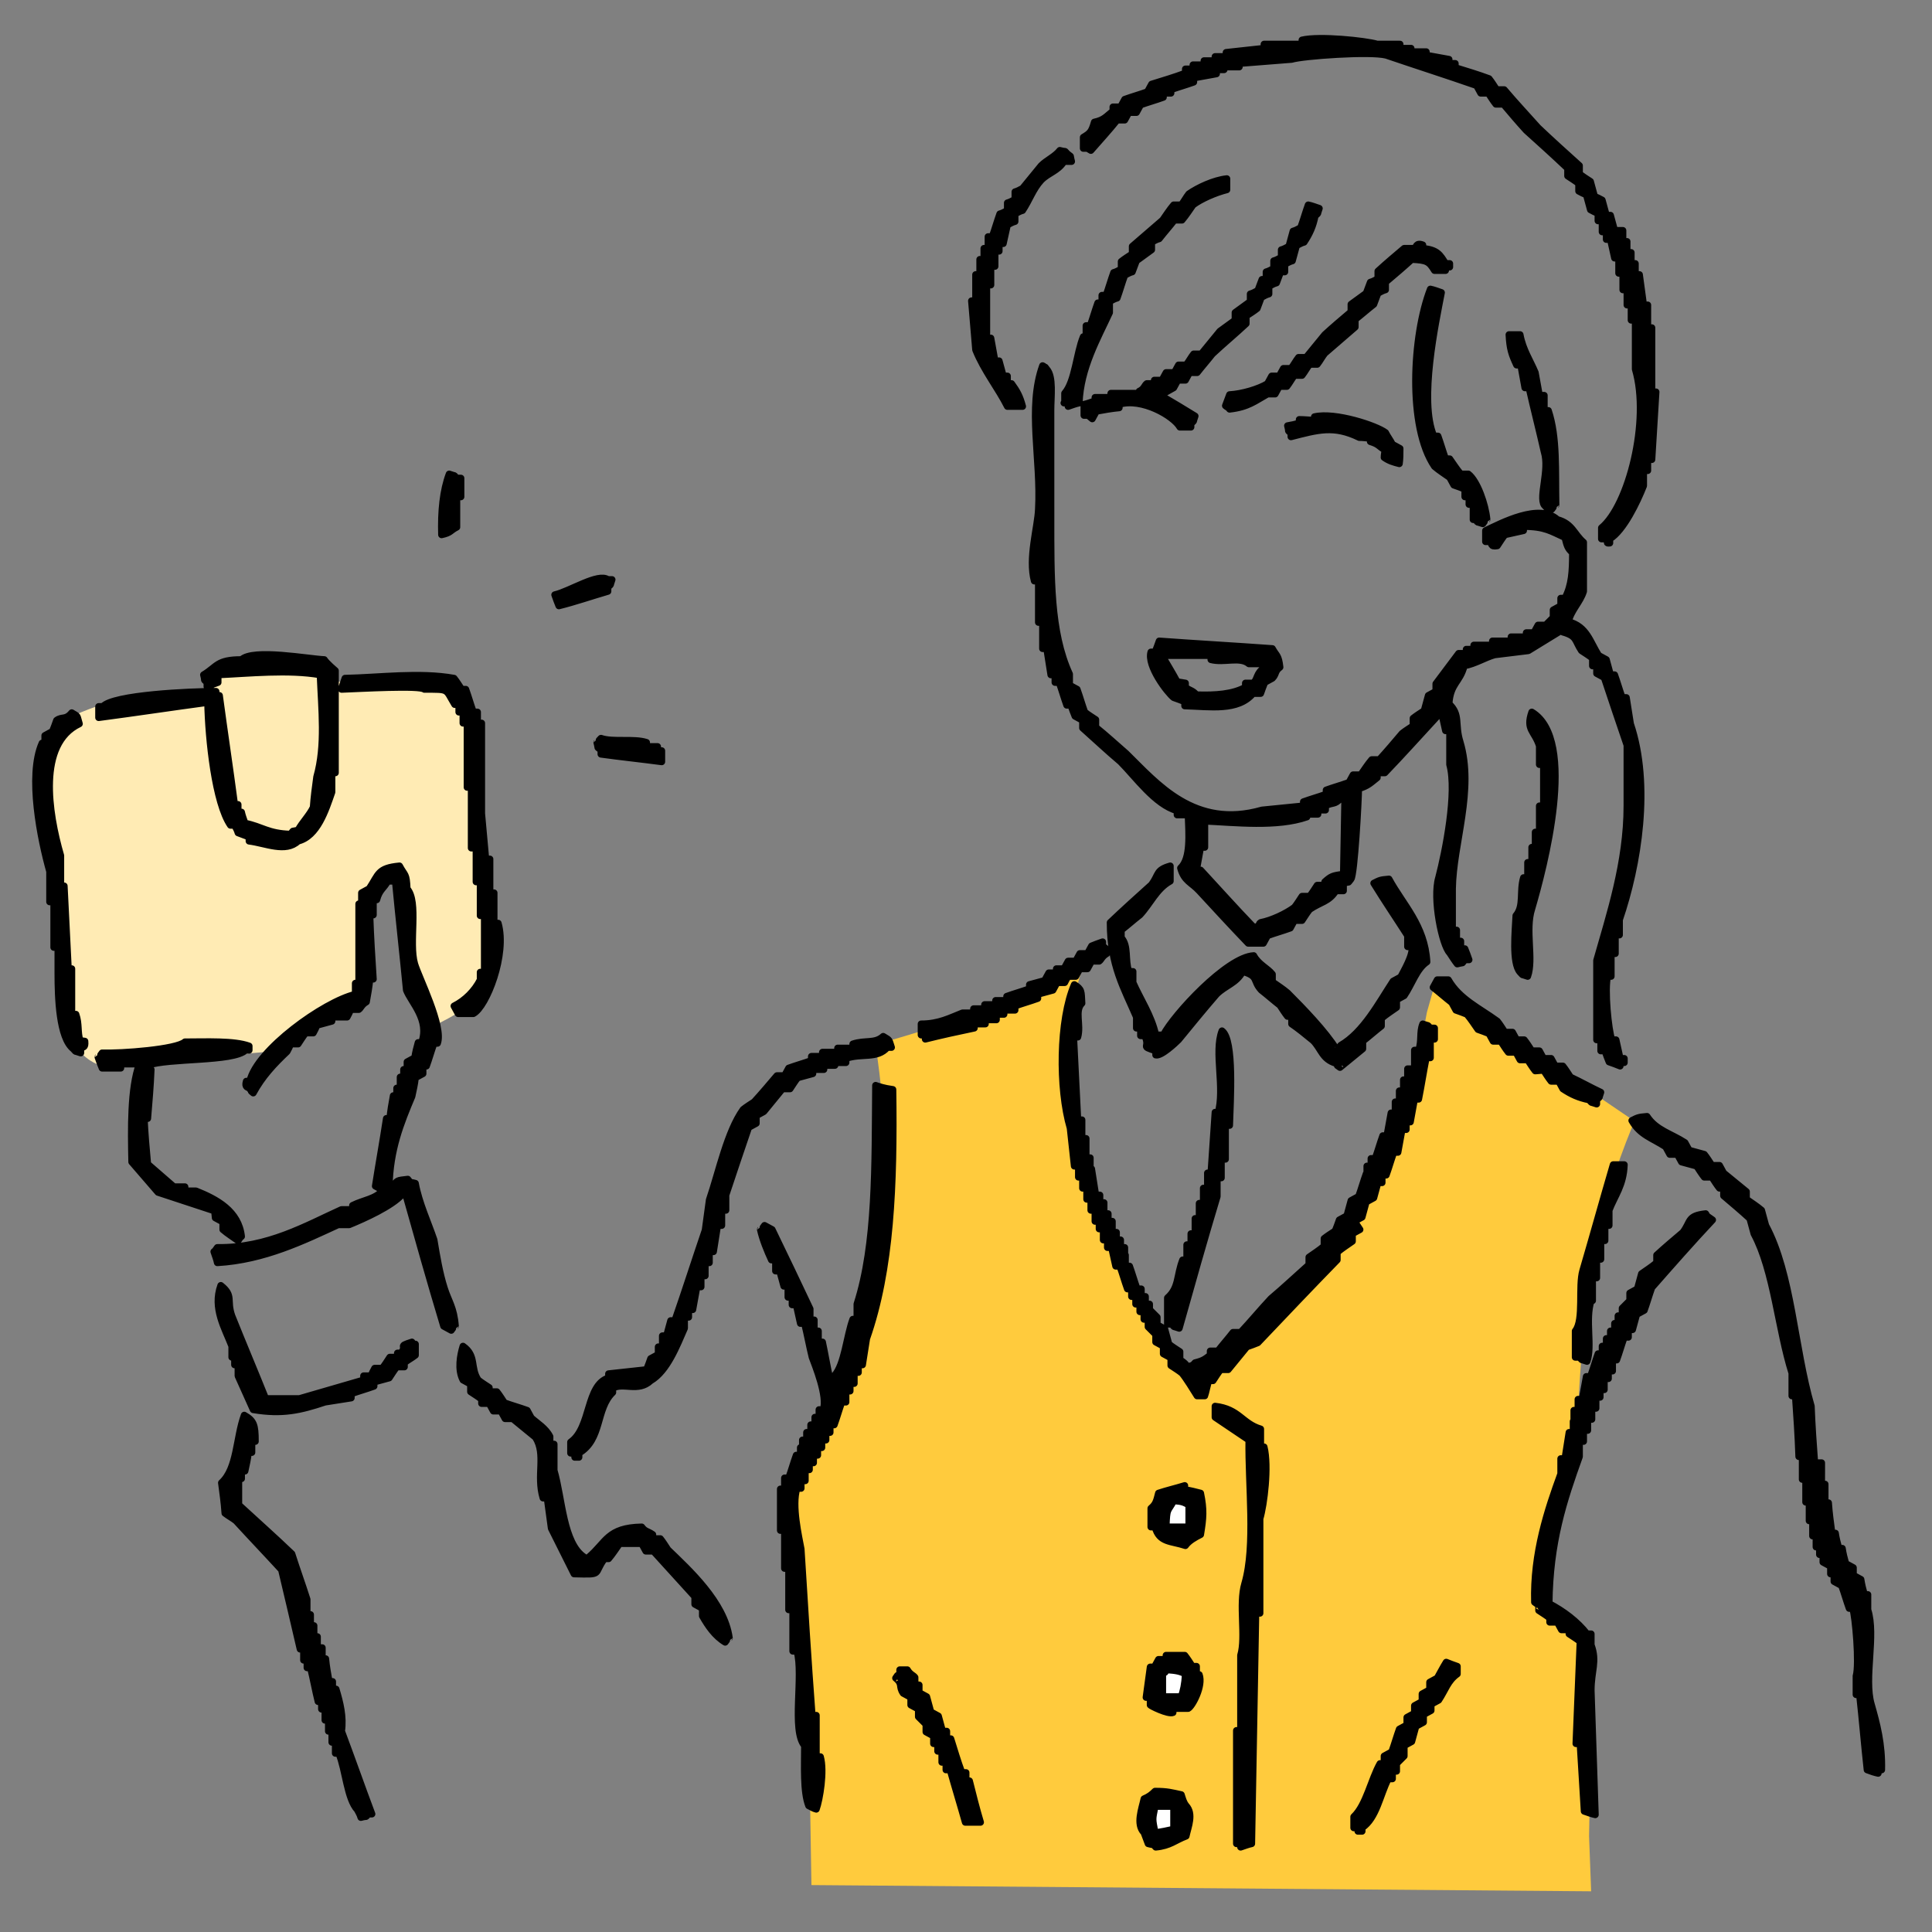 <?xml version="1.0" encoding="utf-8"?>
<!-- Generator: Adobe Illustrator 28.3.0, SVG Export Plug-In . SVG Version: 6.00 Build 0)  -->
<svg version="1.1" id="_塗り" xmlns="http://www.w3.org/2000/svg" xmlns:xlink="http://www.w3.org/1999/xlink" x="0px" y="0px"
	 viewBox="0 0 280 280" style="enable-background:new 0 0 280 280;" xml:space="preserve">
<rect x="0" y="0" width="280" height="280" fill="#808080" stroke="none"/>
<style type="text/css">
	.st0{fill-rule:evenodd;clip-rule:evenodd;fill:#FFCB3D;}
	.st1{fill-rule:evenodd;clip-rule:evenodd;fill:#FFFFFF;}
	.st2{fill-rule:evenodd;clip-rule:evenodd;fill:#FFEBB4;}
	.st3{fill-rule:evenodd;clip-rule:evenodd;}
	.st4{fill:none;stroke:#000000;stroke-linecap:round;stroke-linejoin:round;}
</style>
<path class="st0" d="M117.6,273.2l-0.2-12.2c0,0-1.5-25.6-1.5-26.6s-2.9-17.6-2.1-18.4s10.8-20.5,11.7-25.2s2.5-24.5,2.5-28.3
	s-1.1-11.1-1.1-11.1s23.1-6.6,26.7-9.3c3.6-2.7,3.4-2.1,3.4-2.1s-2.5,5.7-1.6,17s6.8,26.3,8.1,28.3c1.2,2,9.1,15.4,9.1,15.4
	s11.1-9.8,12.2-10.7s12.7-12.3,16.3-21.8s5.7-21.5,5.7-21.5l1.1-3.9l29,19.7c0,0-3.6,8-5.6,17.6c-2,9.7-2.6,24.4-2.6,24.4l0.5,2.9
	l-5.4,23.8l7,6.4l-0.5,28.5l0.3,8L117.6,273.2L117.6,273.2z"/>
<path class="st1" d="M169,221.3h3.3V218c-0.8-0.3-0.9-0.4-2.2-0.6C169.2,219.2,169,218.5,169,221.3z"/>
<path class="st1" d="M168.4,245.9h2.7c0.4-0.9,0.5-1.7,0.6-3.3c-0.9-0.3-1.3-0.5-2.7-0.6c-0.5,0.6,0.1,0.1-0.6,0.6V245.9z"/>
<path class="st1" d="M167.4,261.8c-0.4,2.1-0.4,1.8,0,3.8c0.9-0.2,1.8-0.4,2.7-0.5v-3.3H167.4z"/>
<path class="st2" d="M11.6,152.4c0,0,2.2,2.9,6,2.2s22.7-2.3,22.7-2.3s6.8-5.2,8.5-5.9s4-3.8,4-3.8s-0.2-10.6,0.7-12
	c0.9-1.4,2.8-4.2,4-4s2.1,9.2,2.1,9.2s1.4,10.4,1.9,11.1s1.7,1.6,1.7,1.6s5.9-2.8,6.4-4.5s1.4-6.8,1.7-7.6s-2-18.5-2-19.4
	s1.1-12.9-0.2-13.9s-2.4-3.6-4-4s-13.8-0.3-13.8-0.3h-3.5L46.2,97l-14.5-0.2l-0.9,1.8l0.4,1.9l-16.4,1.6c0,0-6.1,2-6.2,3.1
	s-3.5,2.1-2.4,9.5s2.3,16.3,2.3,16.3l1.4,18.2L11.6,152.4"/>
<path class="st3" d="M158.1,21.8c1.3-1.5,2.6-2.9,3.8-4.4h1.1c0.2-0.4,0.4-0.7,0.6-1.1h1.1c0.2-0.4,0.4-0.7,0.6-1.1
	c1.1-0.4,2.2-0.7,3.3-1.1v-0.6h1.1V13c1.1-0.4,2.2-0.7,3.3-1.1v-0.6c1.1-0.2,2.2-0.4,3.3-0.6v-0.6h1.1V9.7h2.2V9.2
	c2.6-0.2,5.1-0.4,7.6-0.6c1.6-0.5,11.4-1.2,13.7-0.6c4.4,1.5,8.8,2.9,13.1,4.4c0.2,0.4,0.4,0.7,0.6,1.1h1.1c0.4,0.6,0.7,1.1,1.1,1.6
	h1.1c1.1,1.3,2.2,2.6,3.3,3.8c2,1.8,4,3.6,6,5.5v1.1c0.6,0.4,1.1,0.7,1.6,1.1v1.1c0.4,0.2,0.7,0.4,1.1,0.5c0.2,0.7,0.4,1.5,0.6,2.2
	c0.4,0.2,0.7,0.4,1.1,0.5v1.1h0.6v1.6h0.6v1.1h0.6c0.2,0.9,0.4,1.8,0.6,2.7h0.6v2.2h0.6V42h0.6v2.2h0.6v2.2h0.6v7.1
	c2.2,7.5-1,19.8-4.9,23v1.6h0.6c0.7,0.3-0.2,0.7,0.6,0.6v-0.6c2-1.2,4-5.4,4.9-7.7v-2.2h0.6v-1.6h0.6c0.2-3.3,0.4-6.6,0.6-9.8h-0.6
	v-9.3h-0.6v-3.3h-0.6c-0.2-1.5-0.4-2.9-0.6-4.4h-0.6v-1.6h-0.6v-1.6h-0.6v-1.6h-0.6v-1.6H234c-0.2-0.7-0.4-1.5-0.6-2.2h-0.6
	c-0.2-0.7-0.4-1.5-0.6-2.2c-0.4-0.2-0.7-0.4-1.1-0.5c-0.2-0.7-0.4-1.5-0.6-2.2c-0.6-0.4-1.1-0.7-1.6-1.1V24c-2-1.8-4-3.6-6-5.5
	c-1.6-1.8-3.3-3.6-4.9-5.5h-1.1c-0.4-0.6-0.7-1.1-1.1-1.6c-1.6-0.6-3.3-1.1-4.9-1.6V9.2H210V8.6c-1.1-0.2-2.2-0.4-3.3-0.6V7.5h-2.2
	V7h-1.6V6.4h-3.3c-1.7-0.5-8.4-1.2-10.9-0.6v0.6h-5.5V7c-1.8,0.2-3.6,0.4-5.5,0.6v0.6h-1.6v0.6h-1.6v0.6h-1.6v0.6h-1.1v0.6
	c-1.6,0.6-3.3,1.1-4.9,1.6c-0.2,0.4-0.4,0.7-0.6,1.1c-1.1,0.4-2.2,0.7-3.3,1.1c-0.2,0.4-0.4,0.7-0.6,1.1h-1.1v0.6
	c-1,0.8-1.3,1.3-2.7,1.6c-0.4,1.4-0.6,1.6-1.6,2.2v1.6h0.6L158.1,21.8L158.1,21.8z M146,58.9h2.2c-0.4-1.5-0.8-2.2-1.6-3.3H146v-1.1
	h-0.6c-0.2-0.7-0.4-1.5-0.6-2.2h-0.6c-0.2-1.1-0.4-2.2-0.6-3.3h-0.6v-7.7h0.6v-2.7h0.6v-2.2h0.6v-1.1h0.6c0.2-0.9,0.4-1.8,0.6-2.7
	c0.4-0.2,0.7-0.4,1.1-0.5v-1.1c0.4-0.2,0.7-0.4,1.1-0.5c1-1.5,1.5-3.1,2.7-4.4c1.1-1.1,2.4-1.3,3.3-2.7h1.1
	c-0.3-1.1,0.1-0.5-0.6-1.1c-0.6-0.6,0-0.2-1.1-0.5c-0.7,0.9-1.9,1.4-2.7,2.2c-0.9,1.1-1.8,2.2-2.7,3.3c-0.4,0.2-0.7,0.4-1.1,0.5v1.1
	c-0.4,0.2-0.7,0.4-1.1,0.5v1.1c-0.4,0.2-0.7,0.4-1.1,0.5c-0.4,1.1-0.7,2.2-1.1,3.3h-0.6V36h-0.6v1.6h-0.6v2.2h-0.6v3.8h-0.6
	c0.2,2.4,0.4,4.7,0.6,7.1C142.6,53.7,144.7,56.3,146,58.9L146,58.9z M154.2,58.4h0.6v0.5c0.6-0.2,1.1-0.4,1.6-0.5
	c0.2-5.1,2.7-9.4,4.4-13.1v-1.6c0.4-0.2,0.7-0.4,1.1-0.5c0.4-1.1,0.7-2.2,1.1-3.3c0.4-0.2,0.7-0.4,1.1-0.5c0.2-0.5,0.4-1.1,0.6-1.6
	c0.7-0.5,1.5-1.1,2.2-1.6v-1.1c0.4-0.2,0.7-0.4,1.1-0.5c0.7-0.9,1.5-1.8,2.2-2.7h1.1c0.6-0.7,1.1-1.5,1.6-2.2
	c1.2-0.9,3.3-1.8,4.9-2.2v-1.6c-1.9,0.2-4.2,1.3-5.5,2.2c-0.4,0.5-0.7,1.1-1.1,1.6h-1.1c-0.6,0.7-1.1,1.5-1.6,2.2
	c-1.5,1.3-2.9,2.5-4.4,3.8v1.1c-0.6,0.4-1.1,0.7-1.6,1.1v1.1c-0.4,0.2-0.7,0.4-1.1,0.5c-0.4,1.1-0.7,2.2-1.1,3.3h-0.6v1.1h-0.6
	c-0.4,1.1-0.7,2.2-1.1,3.3h-0.6v1.6H157c-1,2.4-1.2,6.5-2.7,8.2V58.4L154.2,58.4z M168,57.3c0.7-0.3,1.4-0.7,2.1-1.1
	c0.2-0.4,0.4-0.7,0.6-1.1h1.1c0.2-0.4,0.4-0.7,0.6-1.1h1.1c0.7-0.9,1.5-1.8,2.2-2.7c1.6-1.5,3.3-2.9,4.9-4.4v-1.1
	c0.6-0.4,1.1-0.7,1.6-1.1c0.2-0.5,0.4-1.1,0.6-1.6c0.4-0.2,0.7-0.4,1.1-0.5v-1.1c0.4-0.2,0.7-0.4,1.1-0.5c0.2-0.5,0.4-1.1,0.6-1.6
	h0.6v-1.1c0.4-0.2,0.7-0.4,1.1-0.5c0.2-0.7,0.4-1.5,0.6-2.2c0.4-0.2,0.7-0.4,1.1-0.5c0.8-1.2,1.3-2.3,1.6-3.8c0.6-0.6,0.2,0,0.6-1.1
	c-0.6-0.2-1.1-0.4-1.6-0.5c-0.4,1.1-0.7,2.2-1.1,3.3c-0.4,0.2-0.7,0.4-1.1,0.5c-0.2,0.7-0.4,1.5-0.6,2.2c-0.4,0.2-0.7,0.4-1.1,0.5
	v1.1c-0.4,0.2-0.7,0.4-1.1,0.5v1.1c-0.4,0.2-0.7,0.4-1.1,0.5v1.1h-0.6c-0.2,0.5-0.4,1.1-0.6,1.6c-0.4,0.2-0.7,0.4-1.1,0.5v1.1
	c-0.7,0.5-1.5,1.1-2.2,1.6v1.1c-0.7,0.5-1.5,1.1-2.2,1.6c-0.9,1.1-1.8,2.2-2.7,3.3h-1.1c-0.4,0.5-0.7,1.1-1.1,1.6h-1.1
	c-0.2,0.4-0.4,0.7-0.6,1.1H169c-0.2,0.4-0.4,0.7-0.6,1.1h-1.1v0.5h-1.1c-0.3,0.2-0.4,0.8-1.1,1.1c0.1,0.1,0.1,0.2,0.1,0.3h2.2
	C167.7,57.1,167.9,57.2,168,57.3L168,57.3z M205.1,36h-1.6c-1.3,1.1-2.6,2.2-3.8,3.3v1.1c-0.4,0.2-0.7,0.4-1.1,0.5
	c-0.2,0.5-0.4,1.1-0.6,1.6c-0.7,0.5-1.5,1.1-2.2,1.6v1.1c-1.3,1.1-2.6,2.2-3.8,3.3c-0.9,1.1-1.8,2.2-2.7,3.3h-1.1
	c-0.4,0.5-0.7,1.1-1.1,1.6h-1.1c-0.2,0.4-0.4,0.7-0.6,1.1h-1.1c-0.2,0.4-0.4,0.7-0.6,1.1c-1.3,0.8-3.7,1.5-5.5,1.6
	c-0.2,0.5-0.4,1.1-0.6,1.6c0.6,0.5,0.1-0.1,0.6,0.5c2.7-0.3,3.7-1.2,5.5-2.2h1.1c0.2-0.4,0.4-0.7,0.6-1.1h1.1
	c0.4-0.5,0.7-1.1,1.1-1.6h1.1c0.4-0.5,0.7-1.1,1.1-1.6h1.1c0.4-0.5,0.7-1.1,1.1-1.6c1.5-1.3,2.9-2.5,4.4-3.8v-1.1
	c0.9-0.7,1.8-1.5,2.7-2.2c0.2-0.5,0.4-1.1,0.6-1.6c0.4-0.2,0.7-0.4,1.1-0.5v-1.1c1.3-1.1,2.6-2.2,3.8-3.3c2.2,0.1,2.5,0.3,3.3,1.6
	h1.6v-0.5h0.6v-0.5h-0.6c-0.8-1.3-1.2-2-3.3-2.2v-0.5C205.2,35.1,205.2,35.9,205.1,36L205.1,36z M213.8,75.3c0.6,0.6,0,0.2,1.1,0.6
	c0.5-0.6-0.1-0.1,0.6-0.6c-0.2-2.2-1.4-5.6-2.7-6.6h-1.1c-0.6-0.7-1.1-1.5-1.6-2.2h-0.6c-0.4-1.1-0.7-2.2-1.1-3.3h-0.6
	c-2.2-5.1,0.3-16.6,1.1-20.8c-0.6-0.2-1.1-0.4-1.6-0.5c-2.6,6.7-3.3,20,0.6,25.7c0.7,0.6,1.5,1.1,2.2,1.6c0.2,0.4,0.4,0.7,0.6,1.1
	c0.6,0.2,1.1,0.4,1.6,0.6V72h0.6v1.1h0.6v2.2L213.8,75.3L213.8,75.3z M223.1,57.3c-0.2-1.1-0.4-2.2-0.6-3.3
	c-0.7-1.7-1.8-3.3-2.2-5.5h-1.6c0.1,2.1,0.4,2.9,1.1,4.4h0.6c0.2,1.1,0.4,2.2,0.6,3.3h0.6c0.7,3.1,1.5,6.2,2.2,9.3
	c0.8,2.6-0.8,6.5,0,7.7c0.6,0.6,0,0.2,1.1,0.6c0.5-0.6-0.1-0.1,0.6-0.6c-0.1-5,0.2-9.8-1.1-13.7h-0.6v-2.2L223.1,57.3L223.1,57.3z
	 M233.5,141.5v-3.3h0.6v-2.7h0.6v-2.2c2.7-7.9,4.6-19.5,1.6-28.4c-0.2-1.3-0.4-2.6-0.6-3.8h-0.6c-0.4-1.1-0.7-2.2-1.1-3.3h-0.6
	c-0.2-0.7-0.4-1.5-0.6-2.2c-0.4-0.2-0.7-0.4-1.1-0.6c-1.3-2-1.7-4.2-4.4-4.9c0.4-1.7,1.7-2.8,2.2-4.4v-7.1c-1.4-1.2-1.6-2.7-3.8-3.3
	c-2.6-2.4-8.1,0.5-10.4,1.6v1.6h0.6c0.4,0.2,0,0.8,1.1,0.6c0.4-0.6,0.7-1.1,1.1-1.6c0.9-0.2,1.8-0.4,2.7-0.6v-0.6c3.1,0,4,0.7,6,1.6
	c0.3,1.2,0.4,1.6,1.1,2.2c0,2.7-0.1,4.7-1.1,6.6h-0.6v1.1c-0.4,0.2-0.7,0.4-1.1,0.6v1.1l-1.1,1.1h-1.1c-0.2,0.4-0.4,0.7-0.6,1.1
	h-1.1v0.6h-2.2v0.6h-2.7v0.6h-2.7v0.6h-1.1v0.6h-1.1c-1.1,1.5-2.2,2.9-3.3,4.4v1.1c-0.4,0.2-0.7,0.4-1.1,0.6
	c-0.2,0.7-0.4,1.5-0.6,2.2c-0.6,0.4-1.1,0.7-1.6,1.1v1.1c-0.6,0.4-1.1,0.7-1.6,1.1c-1.1,1.3-2.2,2.6-3.3,3.8h-1.1
	c-0.6,0.7-1.1,1.5-1.6,2.2h-1.1c-0.2,0.4-0.4,0.7-0.6,1.1c-1.1,0.4-2.2,0.7-3.3,1.1v0.6c-1.1,0.4-2.2,0.7-3.3,1.1v0.6
	c-2,0.2-4,0.4-6,0.6c-9.8,2.8-15.2-3.8-19.7-8.2c-1.5-1.3-2.9-2.6-4.4-3.8v-1.1c-0.6-0.4-1.1-0.7-1.6-1.1c-0.4-1.1-0.7-2.2-1.1-3.3
	c-0.4-0.2-0.7-0.4-1.1-0.6v-1.6c-2.8-6.1-2.7-13.9-2.7-23V59.5c0-2,0.4-4.9-0.6-6c-0.5-0.6,0.1-0.1-0.6-0.5
	c-2.2,6.1-0.2,13.6-0.6,20.8c-0.1,2.6-1.5,7.1-0.6,10.4h0.6v6h0.6v3.8h0.6c0.2,1.3,0.4,2.6,0.6,3.8h0.6v1.1h0.6
	c0.4,1.1,0.7,2.2,1.1,3.3h0.6c0.2,0.6,0.4,1.1,0.6,1.6c0.4,0.2,0.7,0.4,1.1,0.6v1.1c1.8,1.6,3.6,3.3,5.5,4.9c2.2,2.2,5,6.2,8.2,7.1
	v0.6h1.6c0.1,2.8,0.4,6.3-1.1,7.7c0.5,1.9,1.6,2.1,2.7,3.3c2.4,2.6,4.7,5.1,7.1,7.6h2.2c0.2-0.4,0.4-0.7,0.6-1.1
	c1.1-0.4,2.2-0.7,3.3-1.1c0.2-0.4,0.4-0.7,0.6-1.1h1.1c0.4-0.6,0.7-1.1,1.1-1.6c1.6-1.1,2.8-1.1,3.8-2.7h1.1v-1.1
	c1.1-0.3,0.5,0.1,1.1-0.6c0.5-0.6,1.1-11.5,1.1-13.1c1.4-0.4,1.8-0.9,2.7-1.6V112h1.1c2.6-2.7,5.1-5.5,7.6-8.2v-0.6h0.6
	c0.2,0.9,0.4,1.8,0.6,2.7h0.6v4.9c1.1,4-0.6,12.6-1.6,16.4c-0.9,3,0.5,9.8,1.6,10.9c0.4,0.6,0.7,1.1,1.1,1.6
	c1.1-0.3,0.5,0.1,1.1-0.6h0.6c-0.2-0.6-0.4-1.1-0.6-1.6h-0.6v-1.1h-0.6v-1.6h-0.6v-6c0.1-6.6,3.2-14.3,1.1-21.3
	c-0.8-2.6,0.1-3.9-1.6-5.5c0.2-3,1.6-3.1,2.2-5.5c1.6-0.3,3-1.2,4.4-1.6c1.6-0.2,3.3-0.4,4.9-0.6c1.5-0.9,2.9-1.8,4.4-2.7
	c0.7-0.3-0.2-0.7,0.6-0.6v0.6c2.1,0.6,1.7,1.2,2.7,2.7c0.6,0.4,1.1,0.7,1.6,1.1v1.1h0.6v1.1c0.4,0.2,0.7,0.4,1.1,0.6
	c1.1,3.3,2.2,6.6,3.3,9.8v8.8c0,8.2-2.5,15.7-4.4,22.4v11.5h0.6v1.6h0.6c0.2,0.6,0.4,1.1,0.6,1.6c0.6,0.2,1.1,0.4,1.6,0.6V154h0.6
	v-0.6h-0.6c-0.2-0.9-0.4-1.8-0.6-2.7h-0.6c-0.5-1.4-1.1-7.3-0.6-9.3L233.5,141.5L233.5,141.5z M194.7,126.7
	c-1.6,0.2-1.8,0.3-2.7,1.1v0.5h-1.1c-0.4,0.6-0.7,1.1-1.1,1.6h-1.1c-0.4,0.6-0.7,1.1-1.1,1.6c-1.2,0.9-3.3,1.9-4.9,2.2
	c-0.4,0.2,0,0.8-1.1,0.6c-2.6-2.7-5.1-5.5-7.6-8.2h-0.6c0.2-1.1,0.4-2.2,0.6-3.3h0.6v-3.8c4.4,0.2,10.5,0.9,14.8-0.6V118h1.6v-0.6
	h1.1v-0.6c1.1-0.6,1.3-0.1,2.2-1.1h0.6L194.7,126.7L194.7,126.7z M160.9,57.6h-2.2v0.5c-0.6,0.2-1.1,0.4-1.6,0.5v1.6h0.6l0.6,0.5
	c0.2-0.4,0.4-0.7,0.6-1.1c1.1-0.2,2.2-0.4,3.3-0.5v-0.5c3.3-1,7.9,1.7,8.8,3.3h1.6v-0.5c0.6-0.6,0.2,0,0.6-1.1c-1.6-1-3.3-2-5-3
	c-0.6,0.2-1.4,0.4-2.3,0.5c-0.1-0.3-0.3-0.5-0.4-0.8H161L160.9,57.6L160.9,57.6z M202.8,67.2c0.1-0.7,0.1-1.4,0.1-2.2
	c-0.4-0.2-0.7-0.4-1.1-0.6c-0.3-0.6-0.7-1.1-1-1.7c-1.3-1-7.3-3-10.3-2.3c0,0.2,0,0.4,0,0.5c-0.7,0-1.4-0.1-2.2-0.1
	c0,0.2,0,0.4,0,0.5c-0.6,0.2-1.1,0.3-1.7,0.4c0.3,1.1-0.1,0.5,0.5,1.1c0,0.2,0,0.4,0,0.5c3.9-1,6.2-1.7,9.9,0.1
	c0.6,0,1.1,0.1,1.6,0.1c0,0.2,0,0.4,0,0.5c1.3,0.4,1.2,0.7,2.1,1.2c0,0.4-0.1,0.7-0.1,1.1C201.3,66.8,202,67,202.8,67.2L202.8,67.2z
	 M66.2,76.4v-4.4h0.6v-2.7h-0.6c-0.6-0.6,0-0.2-1.1-0.6c-0.9,2.4-1.2,5.4-1.1,8.8C65.4,77.2,65.2,76.9,66.2,76.4L66.2,76.4z
	 M88.1,85.7v-0.6c0.6-0.6,0.2,0,0.6-1.1h-0.6c-1.4-1-5.5,1.7-7.7,2.2c0.2,0.6,0.4,1.1,0.6,1.6C83.4,87.2,85.7,86.4,88.1,85.7
	L88.1,85.7z M181.6,100.5h1.1c0.2-0.6,0.4-1.1,0.6-1.6c0.4-0.2,0.7-0.4,1.1-0.6c0.6-0.6,0.3-1,1.1-1.6c-0.2-1.8-0.5-1.6-1.1-2.7
	c-5.5-0.4-10.9-0.7-16.4-1.1c-0.2,0.6-0.4,1.1-0.6,1.6h-0.6c-0.6,2,2.4,5.9,3.3,6.6c0.6,0.2,1.1,0.4,1.6,0.6v0.6
	C175.4,102.4,179.4,103.1,181.6,100.5L181.6,100.5z M170.6,98.8c-0.7-1.3-1.5-2.6-2.2-3.8h7.1v0.6c1.9,0.5,4.2-0.5,5.5,0.6h2.2v0.6
	c-1.2,0.8-0.9,1.7-1.6,2.2h-1.1v0.6c-1.8,1-4.3,1.2-7.1,1.1c-0.6-0.7-1-0.6-1.6-1.1v-0.6L170.6,98.8L170.6,98.8z M33.4,119.6H34
	c0.2,0.4,0.4,0.7,0.5,1.1c0.5,0.2,1.1,0.4,1.6,0.6v0.6c2.4,0.3,5.3,1.7,7.1,0c2.8-0.7,4-4.5,4.9-7.1V112h0.5V97.2
	c0,0-1.3-1.1-1.6-1.6c-2.3-0.1-10.3-1.6-12,0c-3.6,0-3.5,1-5.5,2.2c0.3,1.1-0.1,0.5,0.5,1.1v0.6c0.5-0.2,1.1-0.4,1.6-0.6v-1.1
	c4.5-0.2,10.2-0.8,14.8,0c0.2,5.1,0.8,10.2-0.5,14.8c-0.2,1.5-0.4,2.9-0.5,4.4c-0.5,1.1-1.6,2.2-2.2,3.3c-1.1,0.3-0.5-0.1-1.1,0.6
	c-3.3-0.1-4.1-1.1-6.6-1.6c-0.2-0.6-0.4-1.1-0.5-1.6h-0.5v-1.1H34c-0.7-5.3-1.5-10.6-2.2-15.8h-0.5v-0.6c-3.7,0-14.9,0.5-16.4,2.2
	h-0.6v1.6c5.3-0.7,10.6-1.5,15.8-2.2C30.2,107.2,31.2,116.4,33.4,119.6L33.4,119.6z M72.2,133.8h-0.6v-4.4h-0.6v-4.9h-0.6
	c-0.2-2.2-0.4-4.4-0.6-6.6v-13.1h-0.6v-1.6h-0.6c-0.4-1.1-0.7-2.2-1.1-3.3h-0.6c-0.4-0.6-0.7-1.1-1.1-1.6c-5-0.9-10.8-0.1-15.8,0
	c-0.2,0.6-0.4,1.1-0.5,1.6c2.7-0.1,11.4-0.6,12,0c3.7,0,3-0.1,4.4,2.2h0.6v1.1h0.6v1.6h0.6v9.3h0.6v8.8H69v4.9h0.6v4.9h0.6v8.2h-0.6
	v1.1c-0.8,1.6-2.2,3-3.8,3.8c0.2,0.4,0.4,0.7,0.6,1.1h2.2C70.5,145.9,73.5,138.3,72.2,133.8L72.2,133.8z M11.6,150.8
	c-0.4-1.2-0.1-2.4-0.6-3.8h-0.6v-6.6H9.9c-0.2-4-0.4-8-0.6-12H8.8V124c-1.8-6.2-3.4-16.2,2.7-19.1c-0.4-1.3-0.1-1-1.1-1.6
	c-0.9,1.1-1.4,0.5-2.2,1.1c-0.2,0.6-0.4,1.1-0.6,1.6c-0.4,0.2-0.7,0.4-1.1,0.6v1.1H6.1c-2.1,4.7-0.2,14,1.1,18.6v4.4h0.6v6.6h0.6
	v3.8c0,3.6,0.2,9.3,2.2,10.9c0.6,0.6,0,0.2,1.1,0.6v-0.6c0.3-0.4,0.7,0,0.6-1.1L11.6,150.8L11.6,150.8z M222,103.2
	c-0.9,2.6,0.4,2.7,1.1,4.9v2.7h0.6v6h-0.6v3.8h-0.6v2.2H222v2.2h-0.6v2.2h-0.6c-0.6,2,0.1,4.1-1.1,5.5c-0.1,2.2-0.6,6.9,0.6,8.2
	c0.6,0.6,0,0.2,1.1,0.6c0.9-2.5-0.4-6.7,0.6-9.8C223.7,125.9,228.7,107.2,222,103.2L222,103.2z M86.5,107.6c0.3,1.1-0.1,0.5,0.6,1.1
	v0.6c2.9,0.4,5.8,0.7,8.8,1.1v-1.6h-0.6v-0.6h-1.6v-0.6c-1.8-0.6-4.9,0-6.6-0.6C86.5,107.6,87.1,107.1,86.5,107.6L86.5,107.6z
	 M190.3,150.8c1.2,1.2,1.3,2.7,3.3,3.3c0.5,0.6-0.1,0.1,0.6,0.6c1.1-0.9,2.2-1.8,3.3-2.7v-1.1c0.9-0.7,1.8-1.5,2.7-2.2v-1.1
	c0.7-0.6,1.5-1.1,2.2-1.6v-1.1c0.4-0.2,0.7-0.4,1.1-0.6c1.1-1.6,1.8-3.9,3.3-4.9c-0.3-5.3-3.5-8.3-5.5-12c-1.3,0.1-1.4,0.2-2.2,0.6
	c1.6,2.6,3.3,5.1,4.9,7.6v1.6h0.6c0.3,1.1-1.2,3.6-1.6,4.4c-0.4,0.2-0.7,0.4-1.1,0.6c-2.1,3.2-4.3,7.4-7.6,9.3
	c-0.5,0.6,0.1,0.1-0.6,0.6c-1.6-2.6-4.9-6-7.1-8.2c-0.7-0.6-1.5-1.1-2.2-1.6v-1.1c-0.7-0.9-2-1.4-2.7-2.7
	c-3.9,0.2-11.6,8.6-13.1,11.5h-1.1c-0.6-2.8-2.3-5.3-3.3-7.6v-1.6h-0.6c-0.6-1.7,0-3.7-1.1-4.9v-1.1c0.9-0.7,1.8-1.5,2.7-2.2
	c1.5-1.6,2.4-3.8,4.4-4.9v-2.2c-2.1,0.6-1.6,1.2-2.7,2.7c-2,1.8-4,3.6-6,5.5c0,6.2,2,9.5,3.8,13.7v1.6h0.6v1.1h0.6
	c0.9,1.9-0.8,1.4,1.6,2.2v0.6c0.8,0.2,2.9-1.8,3.3-2.2c1.8-2.2,3.6-4.4,5.5-6.6c1.3-1.3,2.9-1.6,3.8-3.3c2.4,0.7,1.4,1.3,2.7,2.7
	c0.9,0.7,1.8,1.5,2.7,2.2c0.4,0.6,0.7,1.1,1.1,1.6h0.6v1.1C188.1,149,189.2,149.9,190.3,150.8L190.3,150.8z M62.9,179.7
	c-0.8-2.4-2.2-5.4-2.7-8.2c-1.1-0.3-0.5,0.1-1.1-0.6c-1.6,0.2-1.5,0.1-2.2,1.1h-0.5c0.1-5.4,1.7-9.3,3.3-13.1
	c0.2-0.9,0.4-1.8,0.5-2.7c0.4-0.2,0.7-0.4,1.1-0.6v-1.1h0.5c0.4-1.1,0.7-2.2,1.1-3.3h0.5c0.9-2.4-2.7-9.5-3.3-11.5
	c-0.9-3.1,0.6-9-1.1-10.9c-0.1-2.3-0.3-1.8-1.1-3.3c-3.2,0.3-3,1.2-4.4,3.3c-0.4,0.2-0.7,0.4-1.1,0.6v1.6H52v11.5h-0.5v1.6
	c-4.6,1.1-14.3,8.1-15.3,12.6h-0.5c-0.3,1,0.3,0.8,0.5,1.1c0.5,0.6-0.1,0.1,0.5,0.6c1.3-2.4,3-4.2,4.9-6c0.2-0.4,0.4-0.7,0.5-1.1
	h1.1c0.4-0.6,0.7-1.1,1.1-1.6h1.1c0.2-0.4,0.4-0.7,0.5-1.1c0.7-0.2,1.5-0.4,2.2-0.6v-0.6h2.2c0.2-0.4,0.4-0.7,0.5-1.1H52
	c0.3-0.2,0.4-0.7,1.1-1.1c0.2-1.1,0.4-2.2,0.5-3.3h0.5c-0.2-3.1-0.4-6.2-0.5-9.3h0.5v-2.2h0.5c0.4-1.5,1-1.6,1.6-2.7h1.1
	c0.5,5.3,1.1,10.6,1.6,15.8c0.7,1.8,3.4,4.3,2.2,7.6h-0.5c-0.2,0.7-0.4,1.5-0.5,2.2c-0.4,0.2-0.7,0.4-1.1,0.6v1.1h-0.5v1.1H58v1.6
	h-0.5v1.1h-0.5c-0.2,1.1-0.4,2.2-0.5,3.3h-0.5c-0.5,3.3-1.1,6.6-1.6,9.8c0.4,0.2,0.7,0.4,1.1,0.6c-1.1,1.3-2.8,1.4-4.4,2.2v0.6h-1.6
	c-5.1,2.3-10.7,5.6-18,5.5c-0.5,0.6,0.1,0.1-0.5,0.6c0.2,0.6,0.4,1.1,0.5,1.6c6.8-0.4,12.5-3.2,17.5-5.5h1.6
	c2.2-0.9,6.2-2.7,7.7-4.4h0.5c1.8,6.4,3.6,12.8,5.5,19.1c0.4,0.2,0.7,0.4,1.1,0.6c0.5-0.6-0.1-0.1,0.6-0.6c-0.2-2.7-1-3.6-1.6-5.5
	C63.7,184.5,63.3,182.1,62.9,179.7L62.9,179.7z M154.8,141.5h1.1c0.2-0.4,0.4-0.7,0.6-1.1h1.1c0.2-0.4,0.4-0.7,0.6-1.1h1.1
	c0.3-0.2,0.4-0.7,1.1-1.1c-0.3-1.1,0.1-0.5-0.6-1.1v-0.6c-0.6,0.2-1.1,0.4-1.6,0.6c-0.2,0.4-0.4,0.7-0.6,1.1h-1.1
	c-0.2,0.4-0.4,0.7-0.6,1.1h-1.1c-0.2,0.4-0.4,0.7-0.6,1.1h-1.1v0.6H152c-0.2,0.4-0.4,0.7-0.6,1.1c-0.7,0.2-1.5,0.4-2.2,0.6v0.6
	c-1.1,0.4-2.2,0.7-3.3,1.1v0.6h-1.6v0.6h-1.6v0.6h-1.6v0.6h-1.6c-1.8,0.7-3.4,1.6-6,1.6v1.6h0.6v0.6c2.4-0.6,4.7-1.1,7.1-1.6v-0.6
	h1.6v-0.6h1.6V147h1.1v-0.6h1.6v-0.6c1.1-0.4,2.2-0.7,3.3-1.1v-0.6c0.7-0.2,1.5-0.4,2.2-0.6c0.2-0.4,0.4-0.7,0.6-1.1h1.1
	C154.4,142.2,154.6,141.8,154.8,141.5L154.8,141.5z M223.7,155.1c0.4,0.6,0.7,1.1,1.1,1.6h1.1c0.2,0.4,0.4,0.7,0.6,1.1
	c1.2,0.8,2.3,1.3,3.8,1.6c0.6,0.6,0,0.2,1.1,0.6v-0.6c0.6-0.6,0.2,0,0.6-1.1c-1.5-0.7-2.9-1.5-4.4-2.2c-0.4-0.6-0.7-1.1-1.1-1.6
	h-1.1c-0.2-0.4-0.4-0.7-0.6-1.1h-1.1c-0.2-0.4-0.4-0.7-0.6-1.1H222c-0.4-0.6-0.7-1.1-1.1-1.6h-1.1c-0.2-0.4-0.4-0.7-0.6-1.1h-1.1
	c-0.4-0.6-0.7-1.1-1.1-1.6c-2.6-1.9-5.5-3.2-7.1-6h-1.6c-0.2,0.4-0.4,0.7-0.6,1.1c0.9,0.7,1.8,1.5,2.7,2.2c0.2,0.4,0.4,0.7,0.6,1.1
	c0.6,0.2,1.1,0.4,1.6,0.6c0.6,0.7,1.1,1.5,1.6,2.2c0.6,0.2,1.1,0.4,1.6,0.6c0.2,0.4,0.4,0.7,0.6,1.1h1.1c0.4,0.6,0.7,1.1,1.1,1.6
	h1.1c0.2,0.4,0.4,0.7,0.6,1.1h1.1c0.4,0.6,0.7,1.1,1.1,1.6L223.7,155.1L223.7,155.1z M196.3,177c0.4-0.2,0.7-0.4,1.1-0.6
	c0.2-0.7,0.4-1.5,0.6-2.2c0.4-0.2,0.7-0.4,1.1-0.6c0.2-0.7,0.4-1.5,0.6-2.2h0.6v-1.1h0.6c0.4-1.1,0.7-2.2,1.1-3.3h0.6
	c0.2-1.1,0.4-2.2,0.6-3.3h0.6v-1.1h0.6c0.2-1.1,0.4-2.2,0.6-3.3h0.6c0.4-2,0.7-4,1.1-6h0.6v-2.7h0.6v-1.6h-0.6
	c-0.6-0.6,0-0.2-1.1-0.6c-0.5,1.2-0.1,2.4-0.6,3.8h-0.6v2.7H204v1.6h-0.6v1.6h-0.6v1.6h-0.6v1.6h-0.6c-0.2,1.1-0.4,2.2-0.6,3.3h-0.6
	c-0.4,1.1-0.7,2.2-1.1,3.3h-0.6v1.1h-0.6v1.1H198c-0.4,1.1-0.7,2.2-1.1,3.3c-0.4,0.2-0.7,0.4-1.1,0.6c-0.2,0.7-0.4,1.5-0.6,2.2
	c-0.4,0.2-0.7,0.4-1.1,0.6c-0.2,0.6-0.4,1.1-0.6,1.6c-0.6,0.4-1.1,0.7-1.6,1.1v1.1c-0.7,0.6-1.5,1.1-2.2,1.6v1.1
	c-1.8,1.6-3.6,3.3-5.5,4.9c-1.5,1.6-2.9,3.3-4.4,4.9h-1.1c-0.7,0.9-1.5,1.8-2.2,2.7h-1.1v0.6c-0.8,0.6-1,0.8-2.2,1.1
	c-0.6,0.6,0,0.2-1.1,0.6c-0.4-0.7-0.9-0.8-1.1-1.1v-1.1c-0.6-0.4-1.1-0.7-1.6-1.1c-0.2-0.7-0.4-1.5-0.6-2.2
	c-0.4-0.2-0.7-0.4-1.1-0.6v-1.1l-1.1-1.1V189h-0.6v-1.1h-0.6v-1.1h-0.6c-0.4-1.1-0.7-2.2-1.1-3.3h-0.6v-1.6H163v-1.1h-0.6v-1.1h-0.6
	v-1.1h-0.6V177h-0.6v-1.1h-0.6v-1.6h-0.6v-1.1h-0.6c-0.2-1.3-0.4-2.6-0.6-3.8H158v-1.6h-0.6V165h-0.6v-2.7h-0.6c-0.2-4-0.4-8-0.6-12
	h0.6c0.5-1.8-0.5-3.8,0.6-4.9c-0.1-1.8,0-2-1.1-2.7c-2.2,5.1-2.3,15-0.6,20.8c0.2,1.8,0.4,3.6,0.6,5.5h0.6v1.6h0.6v1.6h0.6v1.6h0.6
	v1.6h0.6v1.6h0.6v1.1h0.6v1.6h0.6v1.1h0.6c0.2,0.9,0.4,1.8,0.6,2.7h0.6c0.4,1.1,0.7,2.2,1.1,3.3h0.6v1.1h0.6v1.1h0.6v1.1h0.6v1.1
	h0.6v1.1l1.1,1.1v1.1c0.4,0.2,0.7,0.4,1.1,0.6v1.1c0.4,0.2,0.7,0.4,1.1,0.6v1.1c0.6,0.4,1.1,0.7,1.6,1.1c0.6,0.7,1.7,2.5,2.2,3.3
	h1.1c0.1-0.2,0.5-2.1,0.6-2.2h0.6c0.4-0.6,0.7-1.1,1.1-1.6h1.1c0.9-1.1,1.8-2.2,2.7-3.3c0.6-0.2,1.1-0.4,1.6-0.6
	c3.8-4,7.6-8,11.5-12v-1.1c0.7-0.6,1.5-1.1,2.2-1.6v-1.1c0.4-0.2,0.7-0.4,1.1-0.6L196.3,177L196.3,177z M176.1,161.2
	c-0.2,2.9-0.4,5.8-0.6,8.8H175v2.2h-0.6v2.2h-0.6v2.2h-0.6v2.2h-0.6v1.6h-0.6v2.2h-0.6c-0.9,2.3-0.5,4-2.2,5.5v3.8h0.6
	c0.6,0.6,0,0.2,1.1,0.6c1.8-6.4,3.6-12.8,5.5-19.1v-2.7h0.6v-2.7h0.6v-4.9h0.6c0.1-3.4,0.7-12.4-1.1-13.7c-1.2,3.1,0.5,8.3-0.6,12
	L176.1,161.2L176.1,161.2z M128,150.2c-1.2,1.1-2.6,0.5-4.4,1.1v0.6h-2.2v0.6h-2.2v0.6h-1.6v0.6c-1.1,0.4-2.2,0.7-3.3,1.1
	c-0.2,0.4-0.4,0.7-0.6,1.1h-1.1c-1.1,1.3-2.2,2.6-3.3,3.8c-0.6,0.4-1.1,0.7-1.6,1.1c-2.3,3.2-3.5,9-4.9,13.1
	c-0.2,1.5-0.4,2.9-0.6,4.4c-1.5,4.4-2.9,8.8-4.4,13.1h-0.6c-0.2,0.7-0.4,1.5-0.6,2.2h-0.6v1.6h-0.6v1.1c-0.4,0.2-0.7,0.4-1.1,0.6
	c-0.2,0.6-0.4,1.1-0.6,1.6c-1.8,0.2-3.6,0.4-5.5,0.6v0.6c-3.3,1-2.5,7.2-5.5,9.3v1.6h0.6v0.6h0.6v-0.6c3.4-2,2.4-6.4,4.9-8.8v-0.6
	c1.5-0.9,3.7,0.6,5.5-1.1c2.4-1.4,3.8-5.1,4.9-7.6v-1.6h0.6v-1.1h0.6c0.2-1.1,0.4-2.2,0.6-3.3h0.6v-1.6h0.6V183h0.6v-1.6h0.6
	c0.2-1.3,0.4-2.6,0.6-3.8h0.6v-2.2h0.6v-2.2c1.1-3.3,2.2-6.6,3.3-9.8c0.4-0.2,0.7-0.4,1.1-0.6v-1.1c0.4-0.2,0.7-0.4,1.1-0.6
	c0.9-1.1,1.8-2.2,2.7-3.3h1.1c0.4-0.6,0.7-1.1,1.1-1.6c0.7-0.2,1.5-0.4,2.2-0.6v-0.6h1.6v-0.6h1.6V154h1.6v-0.6
	c2.3-0.8,4.5,0.1,6-1.6h0.6C128.8,150.6,129,150.8,128,150.2L128,150.2z M31.2,176.5c0.4,0.2,0.7,0.4,1.1,0.6v1.1
	c0.7,0.6,1.5,1.1,2.2,1.6c0.5-0.6-0.1-0.1,0.5-0.6c-0.4-3.7-3.6-5.4-6.6-6.6h-1.6v-0.6h-1.6c-1.3-1.1-2.5-2.2-3.8-3.3
	c-0.2-2.2-0.4-4.4-0.5-6.6h0.5c0.2-2.4,0.4-4.7,0.5-7.1l-0.5-0.6c3-1.1,12.4-0.5,14.2-2.2h0.5v-0.6c-2.2-0.8-6.2-0.6-9.3-0.6
	c-1.2,1.1-9.2,1.7-12,1.6c-0.5,0.6,0.1,0.1-0.6,0.6c0.2,0.6,0.4,1.1,0.6,1.6h2.7v-0.6h2.7c-1.3,3.5-1.2,9.4-1.1,14.2
	c1.3,1.5,2.5,2.9,3.8,4.4c2.7,0.9,5.5,1.8,8.2,2.7L31.2,176.5L31.2,176.5z M126.9,157.3c-0.1,11.6,0.1,23-2.7,31.7v2.2h-0.6
	c-0.9,2.4-1.2,6.6-2.7,8.2v0.6h-0.6c-0.4-1.8-0.7-3.6-1.1-5.5h-0.6v-1.6h-0.6v-1.6h-0.6v-1.6c-1.8-3.8-3.6-7.6-5.5-11.5
	c-0.4-0.2-0.7-0.4-1.1-0.6c-0.5,0.6,0.1,0.1-0.6,0.6c0.3,1.4,1,3.1,1.6,4.4h0.6v1.6h0.6c0.2,0.7,0.4,1.5,0.6,2.2h0.6v1.6h0.6v1.1
	h0.6c0.2,0.9,0.4,1.8,0.6,2.7h0.6c0.4,1.6,0.7,3.3,1.1,4.9c0.4,1.1,2.3,5.7,1.6,7.6h-0.6v1.1h-0.6v1.1h-0.6v1.1h-0.6v1.1h-0.6v1.1
	H116v1.1h-0.6c-0.4,1.1-0.7,2.2-1.1,3.3h-0.6v1.6h-0.6v6h0.6v5.5h0.6v6h0.6v6h0.6c1,3.5-0.8,11.5,1.1,13.7c0,2.9-0.2,6.7,0.6,8.7
	c0.4,0.2,0.7,0.4,1.1,0.5c0.5-1.4,1.2-5.5,0.6-7.6h-0.6v-6h-0.6c-0.6-8-1.1-16-1.6-24.1c-0.3-1.7-1.4-6.3-0.6-8.8h0.6v-1.1h0.6v-1.6
	h0.6V212h0.6v-1.1h0.6v-1.1h0.6v-1.1h0.6v-1.1h0.6v-1.1h0.6c0.4-1.1,0.7-2.2,1.1-3.3h0.6v-1.6h0.6v-1.1h0.6v-1.6h0.6v-1.1h0.6
	c0.2-1.3,0.4-2.6,0.6-3.8c3.5-10,4-22.2,3.8-36.1C128,157.7,127.5,157.5,126.9,157.3L126.9,157.3z M271.2,247
	c-1.1-3.8,0.7-10-0.5-13.7v-2.2h-0.5c-0.2-0.7-0.4-1.5-0.5-2.2c-0.4-0.2-0.7-0.4-1.1-0.6v-1.1c-0.4-0.2-0.7-0.4-1.1-0.6
	c-0.2-0.7-0.4-1.5-0.5-2.2h-0.5c-0.2-0.7-0.4-1.5-0.5-2.2h-0.5c-0.2-1.5-0.4-2.9-0.5-4.4h-0.5v-2.7h-0.5V212H263
	c-0.2-2.7-0.4-5.5-0.5-8.2c-2.5-8.6-2.8-19.1-6.6-26.2c-0.2-0.7-0.4-1.5-0.6-2.2c-0.7-0.6-1.5-1.1-2.2-1.6v-1.1
	c-1.1-0.9-2.2-1.8-3.3-2.7c-0.2-0.4-0.4-0.7-0.6-1.1h-1.1c-0.4-0.6-0.7-1.1-1.1-1.6c-0.7-0.2-1.5-0.4-2.2-0.6
	c-0.2-0.4-0.4-0.7-0.6-1.1c-2-1.3-4.2-1.8-5.5-3.8c-1.3,0.1-1.4,0.2-2.2,0.6c1.2,2.1,2.9,2.5,4.9,3.8c0.2,0.4,0.4,0.7,0.6,1.1h1.1
	c0.2,0.4,0.4,0.7,0.6,1.1c0.7,0.2,1.5,0.4,2.2,0.6c0.4,0.6,0.7,1.1,1.1,1.6h1.1c0.4,0.6,0.7,1.1,1.1,1.6h0.6v1.1
	c1.3,1.1,2.6,2.2,3.8,3.3c0.2,0.7,0.4,1.5,0.6,2.2c2.9,5.4,3.5,13.9,5.5,20.2v3.3h0.5c0.2,2.9,0.4,5.8,0.5,8.8h0.5v3.3h0.5v3.3h0.5
	v2.7h0.5v2.2h0.5v1.6h0.5v1.1h0.5v1.1c0.4,0.2,0.7,0.4,1.1,0.6v1.1h0.5v1.1c0.4,0.2,0.7,0.4,1.1,0.6c0.4,1.1,0.7,2.2,1.1,3.3h0.5
	c0.4,1.1,1,8.1,0.5,9.8H269v2.7h0.5c0.4,3.6,0.7,7.3,1.1,10.9c0.5,0.2,1.1,0.4,1.6,0.5v-0.5h0.5C272.8,252.8,272,249.8,271.2,247
	L271.2,247z M230.8,188.5v-3.3h0.6v-2.7h0.6v-2.7h0.6v-2.2h0.6v-2.2c0.8-2.1,2.1-3.6,2.2-6.6h-1.6c-1.5,5.1-2.9,10.2-4.4,15.3
	c-0.7,2.3,0.2,7.2-1.1,8.8v3.8h0.6c0.6,0.6,0,0.2,1.1,0.6c0.8-2.2-0.3-6,0.6-8.8L230.8,188.5L230.8,188.5z M247.2,175.9
	c-2.7,0.3-2.1,1.1-3.3,2.7c-1.3,1.1-2.6,2.2-3.8,3.3v1.1c-0.7,0.6-1.5,1.1-2.2,1.6c-0.2,0.7-0.4,1.5-0.6,2.2
	c-0.4,0.2-0.7,0.4-1.1,0.6v1.1l-1.1,1.1v1.1h-0.6v1.1H234v1.1h-0.6v1.1h-0.6v1.1h-0.6v1.1h-0.6c-0.4,1.1-0.7,2.2-1.1,3.3h-0.6
	c-0.2,1.1-0.4,2.2-0.6,3.3h-0.6v1.6h-0.6v1.6H228v1.6h-0.6c-0.2,1.3-0.4,2.6-0.6,3.8h-0.6v2.2c-1.9,5.2-4,11.5-3.8,18.6
	c0.6,0.5,0.1-0.1,0.6,0.6v0.6c0.6,0.4,1.1,0.7,1.6,1.1v0.6h1.1c0.2,0.4,0.4,0.7,0.6,1.1h1.1v0.6c0.6,0.4,1.1,0.7,1.6,1.1
	c-0.2,4.9-0.4,9.8-0.6,14.8h0.6c0.2,3.3,0.4,6.6,0.6,9.8c0.6,0.2,1.1,0.4,1.6,0.5c-0.2-6-0.4-12-0.6-18c0-2.9,0.9-4.2,0-6.6v-1.6
	h-0.6c-1.4-1.8-3.4-3.3-5.5-4.4c0.1-8.9,2.1-14.9,4.4-21.3v-2.2h0.6v-1.6h0.6v-1.6h0.6v-1.6h0.6v-1.6h0.6v-1.1h0.6v-1.6h0.6v-1.1
	h0.6v-1.6h0.6c0.4-1.1,0.7-2.2,1.1-3.3h0.6v-1.1h0.6c0.2-0.7,0.4-1.5,0.6-2.2c0.4-0.2,0.7-0.4,1.1-0.6c0.4-1.1,0.7-2.2,1.1-3.3
	c2.9-3.3,5.8-6.6,8.8-9.8C247.1,176,247.6,176.5,247.2,175.9L247.2,175.9z M59.7,194.5c-2.2,0.7-0.6,0.4-1.6,1.6h-0.5v0.6h-1.1
	c-0.4,0.6-0.7,1.1-1.1,1.6h-1.1c-0.2,0.4-0.4,0.7-0.5,1.1h-1.1v0.6c-3.1,0.9-6.2,1.8-9.3,2.7h-4.9c-1.6-4-3.3-8-4.9-12
	c-0.8-2.3,0.3-2.9-1.6-4.4c-1.2,3.3,0.6,6.2,1.6,8.8v1.6H34v1.1h0.5v1.6c0.7,1.6,1.5,3.3,2.2,4.9c4.2,0.7,6.8,0.1,10.4-1.1
	c1.3-0.2,2.5-0.4,3.8-0.6v-0.6c1.1-0.4,2.2-0.7,3.3-1.1v-0.6c0.7-0.2,1.5-0.4,2.2-0.6c0.4-0.6,0.7-1.1,1.1-1.6h1.1v-0.6
	c0.5-0.4,1.1-0.7,1.6-1.1v-1.6h-0.5L59.7,194.5L59.7,194.5z M96.8,224.6c-0.4-0.6-0.7-1.1-1.1-1.6h-1.1v-0.6
	c-0.7-0.5-1.1-0.4-1.6-1.1c-5,0.1-5.1,2.2-7.7,4.4v0.6h-0.6v-0.6c-3.1-2-3.2-8.5-4.4-12.6v-3.8h-0.6v-1.1c-0.6-1.2-1.8-1.9-2.7-2.7
	c-0.2-0.4-0.4-0.7-0.6-1.1c-1.1-0.4-2.2-0.7-3.3-1.1c-0.4-0.6-0.7-1.1-1.1-1.6h-1.1v-0.6c-0.6-0.4-1.1-0.7-1.6-1.1
	c-1.2-1.8-0.2-3.5-2.2-4.9c-0.4,1.3-0.8,3.4,0,4.9c0.4,0.2,0.7,0.4,1.1,0.6v1.1c0.6,0.4,1.1,0.7,1.6,1.1v0.6h1.1
	c0.2,0.4,0.4,0.7,0.6,1.1h1.1c0.2,0.4,0.4,0.7,0.6,1.1h1.1c1.1,0.9,2.2,1.8,3.3,2.7c1.6,2.5,0.1,5.5,1.1,8.8h0.6
	c0.2,1.5,0.4,2.9,0.6,4.4c1.1,2.2,2.2,4.4,3.3,6.6c4.3,0.1,2.7,0.1,4.4-2.2h0.6c0.6-0.7,1.1-1.5,1.6-2.2H93c0.2,0.4,0.4,0.7,0.6,1.1
	h1.1c2,2.2,4,4.4,6,6.6v1.1c0.4,0.2,0.7,0.4,1.1,0.6v1.1c0.8,1.4,1.8,2.9,3.3,3.8c0.5-0.6-0.1-0.1,0.6-0.6
	C105,232.2,99.8,227.5,96.8,224.6L96.8,224.6z M182.7,209.8v-2.7c-2.7-0.8-3.1-2.9-6.6-3.3v1.6c1.6,1.1,3.3,2.2,4.9,3.3
	c-0.1,6.5,1,15.3-0.6,20.8c-0.9,3,0.2,7.7-0.6,10.4v10.9h-0.6v16.4h0.6v0.5c0.6-0.2,1.1-0.4,1.6-0.5c0.2-11.1,0.4-22.2,0.6-33.4h0.6
	v-13.7c0.6-2,1.3-7.6,0.6-10.4L182.7,209.8L182.7,209.8z M48.7,244.8h-0.5v-1.1h-0.5c-0.2-1.1-0.4-2.2-0.5-3.3h-0.5v-1.6H46v-1.6
	h-0.5v-1.6h-0.5v-1.6h-0.5v-2.2c-0.7-2.2-1.5-4.4-2.2-6.6c-2.5-2.4-5.1-4.7-7.7-7.1v-3.8H35v-1.1h0.5c0.2-0.9,0.4-1.8,0.5-2.7h0.5
	v-1.6h0.5c0-2.4-0.2-3-1.6-3.8c-1.2,3.3-1,7.7-3.3,9.8c0.2,1.5,0.4,2.9,0.5,4.4c0.5,0.4,1.1,0.7,1.6,1.1c2.2,2.4,4.4,4.7,6.6,7.1
	c0.9,3.8,1.8,7.6,2.7,11.5h0.5v1.6h0.5v1.1h0.5c0.4,1.6,0.7,3.3,1.1,4.9h0.5v1.1h0.5v1.6h0.5v1.6h0.5v1.6h0.5v1.6h0.5
	c1,2.4,1.2,6.6,2.7,8.2c0.2,0.4,0.4,0.7,0.5,1.1c1.1-0.3,0.5,0.1,1.1-0.5h0.5c-1.5-4-2.9-8-4.4-12C49.8,248.8,49.3,246.8,48.7,244.8
	L48.7,244.8z M171.7,215.9v-0.6c-1.3,0.4-2.6,0.7-3.8,1.1c-0.3,1.2-0.4,1.6-1.1,2.2v2.7h0.6c0.6,2.3,2.3,2,4.4,2.7
	c0.5-0.7,1.4-1.2,2.2-1.6c0.4-2.4,0.5-3.6,0-6C173.2,216.2,172.5,216,171.7,215.9L171.7,215.9z M172.3,221.3H169
	c0.1-2.9,0.2-2.1,1.1-3.8c1.3,0.1,1.4,0.2,2.2,0.6V221.3z M173.4,242.6v-1.1h-0.6c-0.4-0.6-0.7-1.1-1.1-1.6H169v0.6h-1.1
	c-0.2,0.4-0.4,0.7-0.6,1.1h-0.6c-0.2,1.5-0.4,2.9-0.6,4.4h0.6v1.1c0,0.1,2.6,1.4,3.3,1.1v-0.6h2.2c0.6-0.3,2.2-3.3,1.6-4.9
	L173.4,242.6L173.4,242.6z M171.2,245.9h-2.7v-3.3c0.6-0.5,0.1,0.1,0.6-0.6c1.4,0.1,1.9,0.2,2.7,0.6
	C171.7,244.2,171.5,245,171.2,245.9z M208.3,243.2c-0.4,0.2-0.7,0.4-1.1,0.6v1.1c-0.4,0.2-0.7,0.4-1.1,0.6v1.1
	c-0.4,0.2-0.7,0.4-1.1,0.6v1.1c-0.4,0.2-0.7,0.4-1.1,0.6v1.1c-0.4,0.2-0.7,0.4-1.1,0.6c-0.4,1.1-0.7,2.2-1.1,3.3
	c-0.4,0.2-0.7,0.4-1.1,0.6v1.1h-0.6c-1.3,2.3-2,6-3.8,7.7v1.6h0.6v0.5h0.6v-0.5c2.1-1.4,2.6-4.8,3.8-7.1h0.6v-1.1h0.6v-1.1l1.1-1.1
	V253c0.4-0.2,0.7-0.4,1.1-0.6c0.2-0.7,0.4-1.5,0.6-2.2c0.4-0.2,0.7-0.4,1.1-0.6v-1.1c0.4-0.2,0.7-0.4,1.1-0.6V247
	c0.4-0.2,0.7-0.4,1.1-0.6c1-1.5,1.3-2.8,2.7-3.8v-1.1c-0.6-0.2-1.1-0.4-1.6-0.6C209.1,241.7,208.7,242.5,208.3,243.2L208.3,243.2z
	 M140,258v-1.1h-0.6c-0.6-1.6-1.1-3.3-1.6-4.9h-0.6v-1.1h-0.6c-0.2-0.7-0.4-1.5-0.6-2.2c-0.4-0.2-0.7-0.4-1.1-0.6
	c-0.2-0.7-0.4-1.5-0.6-2.2c-0.4-0.2-0.7-0.4-1.1-0.6v-1.1h-0.6v-1.1c-0.2-0.3-0.7-0.4-1.1-1.1h-1.1v0.6c-0.6,0.5-0.1-0.1-0.6,0.6
	c1.1,0.9,0.4,1.2,1.1,2.2c0.4,0.2,0.7,0.4,1.1,0.6v1.1c0.4,0.2,0.7,0.4,1.1,0.6v1.1l1.1,1.1v1.1c0.4,0.2,0.7,0.4,1.1,0.6v1.1h0.6
	v1.1h0.6v1.6h0.6v1.1h0.6c0.7,2.5,1.5,5.1,2.2,7.6h2.2c-0.6-2-1.1-4-1.6-6H140L140,258z M171.2,260.1c-1.4-0.3-2-0.5-3.8-0.5
	c-0.5,0.5-0.9,0.8-1.6,1.1c-0.3,1.4-1.2,3.7,0,4.9c0.2,0.5,0.4,1.1,0.6,1.6c1.1,0.3,0.5-0.1,1.1,0.5c2.1-0.2,2.8-1,4.4-1.6
	c0.3-1.4,1.1-3.2,0-4.4C171.5,261.2,171.4,260.7,171.2,260.1L171.2,260.1z M170.1,265.1c-0.9,0.2-1.8,0.4-2.7,0.5
	c-0.4-2.1-0.4-1.8,0-3.8h2.7V265.1z"/>
<path class="st4" d="M158.1,21.8c1.3-1.5,2.6-2.9,3.8-4.4h1.1c0.2-0.4,0.4-0.7,0.6-1.1h1.1c0.2-0.4,0.4-0.7,0.6-1.1
	c1.1-0.4,2.2-0.7,3.3-1.1v-0.6h1.1V13c1.1-0.4,2.2-0.7,3.3-1.1v-0.6c1.1-0.2,2.2-0.4,3.3-0.6v-0.6h1.1V9.7h2.2V9.2
	c2.6-0.2,5.1-0.4,7.6-0.6c1.6-0.5,11.4-1.2,13.7-0.6c4.4,1.5,8.8,2.9,13.1,4.4c0.2,0.4,0.4,0.7,0.6,1.1h1.1c0.4,0.6,0.7,1.1,1.1,1.6
	h1.1c1.1,1.3,2.2,2.6,3.3,3.8c2,1.8,4,3.6,6,5.5v1.1c0.6,0.4,1.1,0.7,1.6,1.1v1.1c0.4,0.2,0.7,0.4,1.1,0.5c0.2,0.7,0.4,1.5,0.6,2.2
	c0.4,0.2,0.7,0.4,1.1,0.5v1.1h0.6v1.6h0.6v1.1h0.6c0.2,0.9,0.4,1.8,0.6,2.7h0.6v2.2h0.6V42h0.6v2.2h0.6v2.2h0.6v7.1
	c2.2,7.5-1,19.8-4.9,23v1.6h0.6c0.7,0.3-0.2,0.7,0.6,0.6v-0.6c2-1.2,4-5.4,4.9-7.7v-2.2h0.6v-1.6h0.6c0.2-3.3,0.4-6.6,0.6-9.8h-0.6
	v-9.3h-0.6v-3.3h-0.6c-0.2-1.5-0.4-2.9-0.6-4.4h-0.6v-1.6h-0.6v-1.6h-0.6v-1.6h-0.6v-1.6H234c-0.2-0.7-0.4-1.5-0.6-2.2h-0.6
	c-0.2-0.7-0.4-1.5-0.6-2.2c-0.4-0.2-0.7-0.4-1.1-0.5c-0.2-0.7-0.4-1.5-0.6-2.2c-0.6-0.4-1.1-0.7-1.6-1.1V24c-2-1.8-4-3.6-6-5.5
	c-1.6-1.8-3.3-3.6-4.9-5.5h-1.1c-0.4-0.6-0.7-1.1-1.1-1.6c-1.6-0.6-3.3-1.1-4.9-1.6V9.2H210V8.6c-1.1-0.2-2.2-0.4-3.3-0.6V7.5h-2.2
	V7h-1.6V6.4h-3.3c-1.7-0.5-8.4-1.2-10.9-0.6v0.6h-5.5V7c-1.8,0.2-3.6,0.4-5.5,0.6v0.6h-1.6v0.6h-1.6v0.6h-1.6v0.6h-1.1v0.6
	c-1.6,0.6-3.3,1.1-4.9,1.6c-0.2,0.4-0.4,0.7-0.6,1.1c-1.1,0.4-2.2,0.7-3.3,1.1c-0.2,0.4-0.4,0.7-0.6,1.1h-1.1v0.6
	c-1,0.8-1.3,1.3-2.7,1.6c-0.4,1.4-0.6,1.6-1.6,2.2v1.6h0.6L158.1,21.8L158.1,21.8z M146,58.9h2.2c-0.4-1.5-0.8-2.2-1.6-3.3H146v-1.1
	h-0.6c-0.2-0.7-0.4-1.5-0.6-2.2h-0.6c-0.2-1.1-0.4-2.2-0.6-3.3h-0.6v-7.7h0.6v-2.7h0.6v-2.2h0.6v-1.1h0.6c0.2-0.9,0.4-1.8,0.6-2.7
	c0.4-0.2,0.7-0.4,1.1-0.5v-1.1c0.4-0.2,0.7-0.4,1.1-0.5c1-1.5,1.5-3.1,2.7-4.4c1.1-1.1,2.4-1.3,3.3-2.7h1.1
	c-0.3-1.1,0.1-0.5-0.6-1.1c-0.6-0.6,0-0.2-1.1-0.5c-0.7,0.9-1.9,1.4-2.7,2.2c-0.9,1.1-1.8,2.2-2.7,3.3c-0.4,0.2-0.7,0.4-1.1,0.5v1.1
	c-0.4,0.2-0.7,0.4-1.1,0.5v1.1c-0.4,0.2-0.7,0.4-1.1,0.5c-0.4,1.1-0.7,2.2-1.1,3.3h-0.6V36h-0.6v1.6h-0.6v2.2h-0.6v3.8h-0.6
	c0.2,2.4,0.4,4.7,0.6,7.1C142.6,53.7,144.7,56.3,146,58.9L146,58.9z M154.2,58.4h0.6v0.5c0.6-0.2,1.1-0.4,1.6-0.5
	c0.2-5.1,2.7-9.4,4.4-13.1v-1.6c0.4-0.2,0.7-0.4,1.1-0.5c0.4-1.1,0.7-2.2,1.1-3.3c0.4-0.2,0.7-0.4,1.1-0.5c0.2-0.5,0.4-1.1,0.6-1.6
	c0.7-0.5,1.5-1.1,2.2-1.6v-1.1c0.4-0.2,0.7-0.4,1.1-0.5c0.7-0.9,1.5-1.8,2.2-2.7h1.1c0.6-0.7,1.1-1.5,1.6-2.2
	c1.2-0.9,3.3-1.8,4.9-2.2v-1.6c-1.9,0.2-4.2,1.3-5.5,2.2c-0.4,0.5-0.7,1.1-1.1,1.6h-1.1c-0.6,0.7-1.1,1.5-1.6,2.2
	c-1.5,1.3-2.9,2.5-4.4,3.8v1.1c-0.6,0.4-1.1,0.7-1.6,1.1v1.1c-0.4,0.2-0.7,0.4-1.1,0.5c-0.4,1.1-0.7,2.2-1.1,3.3h-0.6v1.1h-0.6
	c-0.4,1.1-0.7,2.2-1.1,3.3h-0.6v1.6H157c-1,2.4-1.2,6.5-2.7,8.2V58.4L154.2,58.4z M168,57.3c0.7-0.3,1.4-0.7,2.1-1.1
	c0.2-0.4,0.4-0.7,0.6-1.1h1.1c0.2-0.4,0.4-0.7,0.6-1.1h1.1c0.7-0.9,1.5-1.8,2.2-2.7c1.6-1.5,3.3-2.9,4.9-4.4v-1.1
	c0.6-0.4,1.1-0.7,1.6-1.1c0.2-0.5,0.4-1.1,0.6-1.6c0.4-0.2,0.7-0.4,1.1-0.5v-1.1c0.4-0.2,0.7-0.4,1.1-0.5c0.2-0.5,0.4-1.1,0.6-1.6
	h0.6v-1.1c0.4-0.2,0.7-0.4,1.1-0.5c0.2-0.7,0.4-1.5,0.6-2.2c0.4-0.2,0.7-0.4,1.1-0.5c0.8-1.2,1.3-2.3,1.6-3.8c0.6-0.6,0.2,0,0.6-1.1
	c-0.6-0.2-1.1-0.4-1.6-0.5c-0.4,1.1-0.7,2.2-1.1,3.3c-0.4,0.2-0.7,0.4-1.1,0.5c-0.2,0.7-0.4,1.5-0.6,2.2c-0.4,0.2-0.7,0.4-1.1,0.5
	v1.1c-0.4,0.2-0.7,0.4-1.1,0.5v1.1c-0.4,0.2-0.7,0.4-1.1,0.5v1.1h-0.6c-0.2,0.5-0.4,1.1-0.6,1.6c-0.4,0.2-0.7,0.4-1.1,0.5v1.1
	c-0.7,0.5-1.5,1.1-2.2,1.6v1.1c-0.7,0.5-1.5,1.1-2.2,1.6c-0.9,1.1-1.8,2.2-2.7,3.3h-1.1c-0.4,0.5-0.7,1.1-1.1,1.6h-1.1
	c-0.2,0.4-0.4,0.7-0.6,1.1H169c-0.2,0.4-0.4,0.7-0.6,1.1h-1.1v0.5h-1.1c-0.3,0.2-0.4,0.8-1.1,1.1c0.1,0.1,0.1,0.2,0.1,0.3h2.2
	C167.7,57.1,167.9,57.2,168,57.3L168,57.3z M205.1,36h-1.6c-1.3,1.1-2.6,2.2-3.8,3.3v1.1c-0.4,0.2-0.7,0.4-1.1,0.5
	c-0.2,0.5-0.4,1.1-0.6,1.6c-0.7,0.5-1.5,1.1-2.2,1.6v1.1c-1.3,1.1-2.6,2.2-3.8,3.3c-0.9,1.1-1.8,2.2-2.7,3.3h-1.1
	c-0.4,0.5-0.7,1.1-1.1,1.6h-1.1c-0.2,0.4-0.4,0.7-0.6,1.1h-1.1c-0.2,0.4-0.4,0.7-0.6,1.1c-1.3,0.8-3.7,1.5-5.5,1.6
	c-0.2,0.5-0.4,1.1-0.6,1.6c0.6,0.5,0.1-0.1,0.6,0.5c2.7-0.3,3.7-1.2,5.5-2.2h1.1c0.2-0.4,0.4-0.7,0.6-1.1h1.1
	c0.4-0.5,0.7-1.1,1.1-1.6h1.1c0.4-0.5,0.7-1.1,1.1-1.6h1.1c0.4-0.5,0.7-1.1,1.1-1.6c1.5-1.3,2.9-2.5,4.4-3.8v-1.1
	c0.9-0.7,1.8-1.5,2.7-2.2c0.2-0.5,0.4-1.1,0.6-1.6c0.4-0.2,0.7-0.4,1.1-0.5v-1.1c1.3-1.1,2.6-2.2,3.8-3.3c2.2,0.1,2.5,0.3,3.3,1.6
	h1.6v-0.5h0.6v-0.5h-0.6c-0.8-1.3-1.2-2-3.3-2.2v-0.5C205.2,35.1,205.2,35.9,205.1,36L205.1,36z M213.8,75.3c0.6,0.6,0,0.2,1.1,0.6
	c0.5-0.6-0.1-0.1,0.6-0.6c-0.2-2.2-1.4-5.6-2.7-6.6h-1.1c-0.6-0.7-1.1-1.5-1.6-2.2h-0.6c-0.4-1.1-0.7-2.2-1.1-3.3h-0.6
	c-2.2-5.1,0.3-16.6,1.1-20.8c-0.6-0.2-1.1-0.4-1.6-0.5c-2.6,6.7-3.3,20,0.6,25.7c0.7,0.6,1.5,1.1,2.2,1.6c0.2,0.4,0.4,0.7,0.6,1.1
	c0.6,0.2,1.1,0.4,1.6,0.6V72h0.6v1.1h0.6v2.2L213.8,75.3L213.8,75.3z M223.1,57.3c-0.2-1.1-0.4-2.2-0.6-3.3
	c-0.7-1.7-1.8-3.3-2.2-5.5h-1.6c0.1,2.1,0.4,2.9,1.1,4.4h0.6c0.2,1.1,0.4,2.2,0.6,3.3h0.6c0.7,3.1,1.5,6.2,2.2,9.3
	c0.8,2.6-0.8,6.5,0,7.7c0.6,0.6,0,0.2,1.1,0.6c0.5-0.6-0.1-0.1,0.6-0.6c-0.1-5,0.2-9.8-1.1-13.7h-0.6v-2.2L223.1,57.3L223.1,57.3z
	 M233.5,141.5v-3.3h0.6v-2.7h0.6v-2.2c2.7-7.9,4.6-19.5,1.6-28.4c-0.2-1.3-0.4-2.6-0.6-3.8h-0.6c-0.4-1.1-0.7-2.2-1.1-3.3h-0.6
	c-0.2-0.7-0.4-1.5-0.6-2.2c-0.4-0.2-0.7-0.4-1.1-0.6c-1.3-2-1.7-4.2-4.4-4.9c0.4-1.7,1.7-2.8,2.2-4.4v-7.1c-1.4-1.2-1.6-2.7-3.8-3.3
	c-2.6-2.4-8.1,0.5-10.4,1.6v1.6h0.6c0.4,0.2,0,0.8,1.1,0.6c0.4-0.6,0.7-1.1,1.1-1.6c0.9-0.2,1.8-0.4,2.7-0.6v-0.6c3.1,0,4,0.7,6,1.6
	c0.3,1.2,0.4,1.6,1.1,2.2c0,2.7-0.1,4.7-1.1,6.6h-0.6v1.1c-0.4,0.2-0.7,0.4-1.1,0.6v1.1l-1.1,1.1h-1.1c-0.2,0.4-0.4,0.7-0.6,1.1
	h-1.1v0.6h-2.2v0.6h-2.7v0.6h-2.7v0.6h-1.1v0.6h-1.1c-1.1,1.5-2.2,2.9-3.3,4.4v1.1c-0.4,0.2-0.7,0.4-1.1,0.6
	c-0.2,0.7-0.4,1.5-0.6,2.2c-0.6,0.4-1.1,0.7-1.6,1.1v1.1c-0.6,0.4-1.1,0.7-1.6,1.1c-1.1,1.3-2.2,2.6-3.3,3.8h-1.1
	c-0.6,0.7-1.1,1.5-1.6,2.2h-1.1c-0.2,0.4-0.4,0.7-0.6,1.1c-1.1,0.4-2.2,0.7-3.3,1.1v0.6c-1.1,0.4-2.2,0.7-3.3,1.1v0.6
	c-2,0.2-4,0.4-6,0.6c-9.8,2.8-15.2-3.8-19.7-8.2c-1.5-1.3-2.9-2.6-4.4-3.8v-1.1c-0.6-0.4-1.1-0.7-1.6-1.1c-0.4-1.1-0.7-2.2-1.1-3.3
	c-0.4-0.2-0.7-0.4-1.1-0.6v-1.6c-2.8-6.1-2.7-13.9-2.7-23V59.5c0-2,0.4-4.9-0.6-6c-0.5-0.6,0.1-0.1-0.6-0.5
	c-2.2,6.1-0.2,13.6-0.6,20.8c-0.1,2.6-1.5,7.1-0.6,10.4h0.6v6h0.6v3.8h0.6c0.2,1.3,0.4,2.6,0.6,3.8h0.6v1.1h0.6
	c0.4,1.1,0.7,2.2,1.1,3.3h0.6c0.2,0.6,0.4,1.1,0.6,1.6c0.4,0.2,0.7,0.4,1.1,0.6v1.1c1.8,1.6,3.6,3.3,5.5,4.9c2.2,2.2,5,6.2,8.2,7.1
	v0.6h1.6c0.1,2.8,0.4,6.3-1.1,7.7c0.5,1.9,1.6,2.1,2.7,3.3c2.4,2.6,4.7,5.1,7.1,7.6h2.2c0.2-0.4,0.4-0.7,0.6-1.1
	c1.1-0.4,2.2-0.7,3.3-1.1c0.2-0.4,0.4-0.7,0.6-1.1h1.1c0.4-0.6,0.7-1.1,1.1-1.6c1.6-1.1,2.8-1.1,3.8-2.7h1.1v-1.1
	c1.1-0.3,0.5,0.1,1.1-0.6c0.5-0.6,1.1-11.5,1.1-13.1c1.4-0.4,1.8-0.9,2.7-1.6V112h1.1c2.6-2.7,5.1-5.5,7.6-8.2v-0.6h0.6
	c0.2,0.9,0.4,1.8,0.6,2.7h0.6v4.9c1.1,4-0.6,12.6-1.6,16.4c-0.9,3,0.5,9.8,1.6,10.9c0.4,0.6,0.7,1.1,1.1,1.6
	c1.1-0.3,0.5,0.1,1.1-0.6h0.6c-0.2-0.6-0.4-1.1-0.6-1.6h-0.6v-1.1h-0.6v-1.6h-0.6v-6c0.1-6.6,3.2-14.3,1.1-21.3
	c-0.8-2.6,0.1-3.9-1.6-5.5c0.2-3,1.6-3.1,2.2-5.5c1.6-0.3,3-1.2,4.4-1.6c1.6-0.2,3.3-0.4,4.9-0.6c1.5-0.9,2.9-1.8,4.4-2.7
	c0.7-0.3-0.2-0.7,0.6-0.6v0.6c2.1,0.6,1.7,1.2,2.7,2.7c0.6,0.4,1.1,0.7,1.6,1.1v1.1h0.6v1.1c0.4,0.2,0.7,0.4,1.1,0.6
	c1.1,3.3,2.2,6.6,3.3,9.8v8.8c0,8.2-2.5,15.7-4.4,22.4v11.5h0.6v1.6h0.6c0.2,0.6,0.4,1.1,0.6,1.6c0.6,0.2,1.1,0.4,1.6,0.6V154h0.6
	v-0.6h-0.6c-0.2-0.9-0.4-1.8-0.6-2.7h-0.6c-0.5-1.4-1.1-7.3-0.6-9.3L233.5,141.5L233.5,141.5z M194.7,126.7
	c-1.6,0.2-1.8,0.3-2.7,1.1v0.5h-1.1c-0.4,0.6-0.7,1.1-1.1,1.6h-1.1c-0.4,0.6-0.7,1.1-1.1,1.6c-1.2,0.9-3.3,1.9-4.9,2.2
	c-0.4,0.2,0,0.8-1.1,0.6c-2.6-2.7-5.1-5.5-7.6-8.2h-0.6c0.2-1.1,0.4-2.2,0.6-3.3h0.6v-3.8c4.4,0.2,10.5,0.9,14.8-0.6V118h1.6v-0.6
	h1.1v-0.6c1.1-0.6,1.3-0.1,2.2-1.1h0.6L194.7,126.7L194.7,126.7z M160.9,57.6h-2.2v0.5c-0.6,0.2-1.1,0.4-1.6,0.5v1.6h0.6l0.6,0.5
	c0.2-0.4,0.4-0.7,0.6-1.1c1.1-0.2,2.2-0.4,3.3-0.5v-0.5c3.3-1,7.9,1.7,8.8,3.3h1.6v-0.5c0.6-0.6,0.2,0,0.6-1.1c-1.6-1-3.3-2-5-3
	c-0.6,0.2-1.4,0.4-2.3,0.5c-0.1-0.3-0.3-0.5-0.4-0.8H161L160.9,57.6L160.9,57.6z M202.8,67.2c0.1-0.7,0.1-1.4,0.1-2.2
	c-0.4-0.2-0.7-0.4-1.1-0.6c-0.3-0.6-0.7-1.1-1-1.7c-1.3-1-7.3-3-10.3-2.3c0,0.2,0,0.4,0,0.5c-0.7,0-1.4-0.1-2.2-0.1
	c0,0.2,0,0.4,0,0.5c-0.6,0.2-1.1,0.3-1.7,0.4c0.3,1.1-0.1,0.5,0.5,1.1c0,0.2,0,0.4,0,0.5c3.9-1,6.2-1.7,9.9,0.1
	c0.6,0,1.1,0.1,1.6,0.1c0,0.2,0,0.4,0,0.5c1.3,0.4,1.2,0.7,2.1,1.2c0,0.4-0.1,0.7-0.1,1.1C201.3,66.8,202,67,202.8,67.2L202.8,67.2z
	 M66.2,76.4v-4.4h0.6v-2.7h-0.6c-0.6-0.6,0-0.2-1.1-0.6c-0.9,2.4-1.2,5.4-1.1,8.8C65.4,77.2,65.2,76.9,66.2,76.4L66.2,76.4z
	 M88.1,85.7v-0.6c0.6-0.6,0.2,0,0.6-1.1h-0.6c-1.4-1-5.5,1.7-7.7,2.2c0.2,0.6,0.4,1.1,0.6,1.6C83.4,87.2,85.7,86.4,88.1,85.7
	L88.1,85.7z M181.6,100.5h1.1c0.2-0.6,0.4-1.1,0.6-1.6c0.4-0.2,0.7-0.4,1.1-0.6c0.6-0.6,0.3-1,1.1-1.6c-0.2-1.8-0.5-1.6-1.1-2.7
	c-5.5-0.4-10.9-0.7-16.4-1.1c-0.2,0.6-0.4,1.1-0.6,1.6h-0.6c-0.6,2,2.4,5.9,3.3,6.6c0.6,0.2,1.1,0.4,1.6,0.6v0.6
	C175.4,102.4,179.4,103.1,181.6,100.5L181.6,100.5z M170.6,98.8c-0.7-1.3-1.5-2.6-2.2-3.8h7.1v0.6c1.9,0.5,4.2-0.5,5.5,0.6h2.2v0.6
	c-1.2,0.8-0.9,1.7-1.6,2.2h-1.1v0.6c-1.8,1-4.3,1.2-7.1,1.1c-0.6-0.7-1-0.6-1.6-1.1v-0.6L170.6,98.8L170.6,98.8z M33.4,119.6H34
	c0.2,0.4,0.4,0.7,0.5,1.1c0.5,0.2,1.1,0.4,1.6,0.6v0.6c2.4,0.3,5.3,1.7,7.1,0c2.8-0.7,4-4.5,4.9-7.1V112h0.5V97.2
	c0,0-1.3-1.1-1.6-1.6c-2.3-0.1-10.3-1.6-12,0c-3.6,0-3.5,1-5.5,2.2c0.3,1.1-0.1,0.5,0.5,1.1v0.6c0.5-0.2,1.1-0.4,1.6-0.6v-1.1
	c4.5-0.2,10.2-0.8,14.8,0c0.2,5.1,0.8,10.2-0.5,14.8c-0.2,1.5-0.4,2.9-0.5,4.4c-0.5,1.1-1.6,2.2-2.2,3.3c-1.1,0.3-0.5-0.1-1.1,0.6
	c-3.3-0.1-4.1-1.1-6.6-1.6c-0.2-0.6-0.4-1.1-0.5-1.6h-0.5v-1.1H34c-0.7-5.3-1.5-10.6-2.2-15.8h-0.5v-0.6c-3.7,0-14.9,0.5-16.4,2.2
	h-0.6v1.6c5.3-0.7,10.6-1.5,15.8-2.2C30.2,107.2,31.2,116.4,33.4,119.6L33.4,119.6z M72.2,133.8h-0.6v-4.4h-0.6v-4.9h-0.6
	c-0.2-2.2-0.4-4.4-0.6-6.6v-13.1h-0.6v-1.6h-0.6c-0.4-1.1-0.7-2.2-1.1-3.3h-0.6c-0.4-0.6-0.7-1.1-1.1-1.6c-5-0.9-10.8-0.1-15.8,0
	c-0.2,0.6-0.4,1.1-0.5,1.6c2.7-0.1,11.4-0.6,12,0c3.7,0,3-0.1,4.4,2.2h0.6v1.1h0.6v1.6h0.6v9.3h0.6v8.8H69v4.9h0.6v4.9h0.6v8.2h-0.6
	v1.1c-0.8,1.6-2.2,3-3.8,3.8c0.2,0.4,0.4,0.7,0.6,1.1h2.2C70.5,145.9,73.5,138.3,72.2,133.8L72.2,133.8z M11.6,150.8
	c-0.4-1.2-0.1-2.4-0.6-3.8h-0.6v-6.6H9.9c-0.2-4-0.4-8-0.6-12H8.8V124c-1.8-6.2-3.4-16.2,2.7-19.1c-0.4-1.3-0.1-1-1.1-1.6
	c-0.9,1.1-1.4,0.5-2.2,1.1c-0.2,0.6-0.4,1.1-0.6,1.6c-0.4,0.2-0.7,0.4-1.1,0.6v1.1H6.1c-2.1,4.7-0.2,14,1.1,18.6v4.4h0.6v6.6h0.6
	v3.8c0,3.6,0.2,9.3,2.2,10.9c0.6,0.6,0,0.2,1.1,0.6v-0.6c0.3-0.4,0.7,0,0.6-1.1L11.6,150.8L11.6,150.8z M222,103.2
	c-0.9,2.6,0.4,2.7,1.1,4.9v2.7h0.6v6h-0.6v3.8h-0.6v2.2H222v2.2h-0.6v2.2h-0.6c-0.6,2,0.1,4.1-1.1,5.5c-0.1,2.2-0.6,6.9,0.6,8.2
	c0.6,0.6,0,0.2,1.1,0.6c0.9-2.5-0.4-6.7,0.6-9.8C223.7,125.9,228.7,107.2,222,103.2L222,103.2z M86.5,107.6c0.3,1.1-0.1,0.5,0.6,1.1
	v0.6c2.9,0.4,5.8,0.7,8.8,1.1v-1.6h-0.6v-0.6h-1.6v-0.6c-1.8-0.6-4.9,0-6.6-0.6C86.5,107.6,87.1,107.1,86.5,107.6L86.5,107.6z
	 M190.3,150.8c1.2,1.2,1.3,2.7,3.3,3.3c0.5,0.6-0.1,0.1,0.6,0.6c1.1-0.9,2.2-1.8,3.3-2.7v-1.1c0.9-0.7,1.8-1.5,2.7-2.2v-1.1
	c0.7-0.6,1.5-1.1,2.2-1.6v-1.1c0.4-0.2,0.7-0.4,1.1-0.6c1.1-1.6,1.8-3.9,3.3-4.9c-0.3-5.3-3.5-8.3-5.5-12c-1.3,0.1-1.4,0.2-2.2,0.6
	c1.6,2.6,3.3,5.1,4.9,7.6v1.6h0.6c0.3,1.1-1.2,3.6-1.6,4.4c-0.4,0.2-0.7,0.4-1.1,0.6c-2.1,3.2-4.3,7.4-7.6,9.3
	c-0.5,0.6,0.1,0.1-0.6,0.6c-1.6-2.6-4.9-6-7.1-8.2c-0.7-0.6-1.5-1.1-2.2-1.6v-1.1c-0.7-0.9-2-1.4-2.7-2.7
	c-3.9,0.2-11.6,8.6-13.1,11.5h-1.1c-0.6-2.8-2.3-5.3-3.3-7.6v-1.6h-0.6c-0.6-1.7,0-3.7-1.1-4.9v-1.1c0.9-0.7,1.8-1.5,2.7-2.2
	c1.5-1.6,2.4-3.8,4.4-4.9v-2.2c-2.1,0.6-1.6,1.2-2.7,2.7c-2,1.8-4,3.6-6,5.5c0,6.2,2,9.5,3.8,13.7v1.6h0.6v1.1h0.6
	c0.9,1.9-0.8,1.4,1.6,2.2v0.6c0.8,0.2,2.9-1.8,3.3-2.2c1.8-2.2,3.6-4.4,5.5-6.6c1.3-1.3,2.9-1.6,3.8-3.3c2.4,0.7,1.4,1.3,2.7,2.7
	c0.9,0.7,1.8,1.5,2.7,2.2c0.4,0.6,0.7,1.1,1.1,1.6h0.6v1.1C188.1,149,189.2,149.9,190.3,150.8L190.3,150.8z M62.9,179.7
	c-0.8-2.4-2.2-5.4-2.7-8.2c-1.1-0.3-0.5,0.1-1.1-0.6c-1.6,0.2-1.5,0.1-2.2,1.1h-0.5c0.1-5.4,1.7-9.3,3.3-13.1
	c0.2-0.9,0.4-1.8,0.5-2.7c0.4-0.2,0.7-0.4,1.1-0.6v-1.1h0.5c0.4-1.1,0.7-2.2,1.1-3.3h0.5c0.9-2.4-2.7-9.5-3.3-11.5
	c-0.9-3.1,0.6-9-1.1-10.9c-0.1-2.3-0.3-1.8-1.1-3.3c-3.2,0.3-3,1.2-4.4,3.3c-0.4,0.2-0.7,0.4-1.1,0.6v1.6H52v11.5h-0.5v1.6
	c-4.6,1.1-14.3,8.1-15.3,12.6h-0.5c-0.3,1,0.3,0.8,0.5,1.1c0.5,0.6-0.1,0.1,0.5,0.6c1.3-2.4,3-4.2,4.9-6c0.2-0.4,0.4-0.7,0.5-1.1
	h1.1c0.4-0.6,0.7-1.1,1.1-1.6h1.1c0.2-0.4,0.4-0.7,0.5-1.1c0.7-0.2,1.5-0.4,2.2-0.6v-0.6h2.2c0.2-0.4,0.4-0.7,0.5-1.1H52
	c0.3-0.2,0.4-0.7,1.1-1.1c0.2-1.1,0.4-2.2,0.5-3.3h0.5c-0.2-3.1-0.4-6.2-0.5-9.3h0.5v-2.2h0.5c0.4-1.5,1-1.6,1.6-2.7h1.1
	c0.5,5.3,1.1,10.6,1.6,15.8c0.7,1.8,3.4,4.3,2.2,7.6h-0.5c-0.2,0.7-0.4,1.5-0.5,2.2c-0.4,0.2-0.7,0.4-1.1,0.6v1.1h-0.5v1.1H58v1.6
	h-0.5v1.1h-0.5c-0.2,1.1-0.4,2.2-0.5,3.3h-0.5c-0.5,3.3-1.1,6.6-1.6,9.8c0.4,0.2,0.7,0.4,1.1,0.6c-1.1,1.3-2.8,1.4-4.4,2.2v0.6h-1.6
	c-5.1,2.3-10.7,5.6-18,5.5c-0.5,0.6,0.1,0.1-0.5,0.6c0.2,0.6,0.4,1.1,0.5,1.6c6.8-0.4,12.5-3.2,17.5-5.5h1.6
	c2.2-0.9,6.2-2.7,7.7-4.4h0.5c1.8,6.4,3.6,12.8,5.5,19.1c0.4,0.2,0.7,0.4,1.1,0.6c0.5-0.6-0.1-0.1,0.6-0.6c-0.2-2.7-1-3.6-1.6-5.5
	C63.7,184.5,63.3,182.1,62.9,179.7L62.9,179.7z M154.8,141.5h1.1c0.2-0.4,0.4-0.7,0.6-1.1h1.1c0.2-0.4,0.4-0.7,0.6-1.1h1.1
	c0.3-0.2,0.4-0.7,1.1-1.1c-0.3-1.1,0.1-0.5-0.6-1.1v-0.6c-0.6,0.2-1.1,0.4-1.6,0.6c-0.2,0.4-0.4,0.7-0.6,1.1h-1.1
	c-0.2,0.4-0.4,0.7-0.6,1.1h-1.1c-0.2,0.4-0.4,0.7-0.6,1.1h-1.1v0.6H152c-0.2,0.4-0.4,0.7-0.6,1.1c-0.7,0.2-1.5,0.4-2.2,0.6v0.6
	c-1.1,0.4-2.2,0.7-3.3,1.1v0.6h-1.6v0.6h-1.6v0.6h-1.6v0.6h-1.6c-1.8,0.7-3.4,1.6-6,1.6v1.6h0.6v0.6c2.4-0.6,4.7-1.1,7.1-1.6v-0.6
	h1.6v-0.6h1.6V147h1.1v-0.6h1.6v-0.6c1.1-0.4,2.2-0.7,3.3-1.1v-0.6c0.7-0.2,1.5-0.4,2.2-0.6c0.2-0.4,0.4-0.7,0.6-1.1h1.1
	C154.4,142.2,154.6,141.8,154.8,141.5L154.8,141.5z M223.7,155.1c0.4,0.6,0.7,1.1,1.1,1.6h1.1c0.2,0.4,0.4,0.7,0.6,1.1
	c1.2,0.8,2.3,1.3,3.8,1.6c0.6,0.6,0,0.2,1.1,0.6v-0.6c0.6-0.6,0.2,0,0.6-1.1c-1.5-0.7-2.9-1.5-4.4-2.2c-0.4-0.6-0.7-1.1-1.1-1.6
	h-1.1c-0.2-0.4-0.4-0.7-0.6-1.1h-1.1c-0.2-0.4-0.4-0.7-0.6-1.1H222c-0.4-0.6-0.7-1.1-1.1-1.6h-1.1c-0.2-0.4-0.4-0.7-0.6-1.1h-1.1
	c-0.4-0.6-0.7-1.1-1.1-1.6c-2.6-1.9-5.5-3.2-7.1-6h-1.6c-0.2,0.4-0.4,0.7-0.6,1.1c0.9,0.7,1.8,1.5,2.7,2.2c0.2,0.4,0.4,0.7,0.6,1.1
	c0.6,0.2,1.1,0.4,1.6,0.6c0.6,0.7,1.1,1.5,1.6,2.2c0.6,0.2,1.1,0.4,1.6,0.6c0.2,0.4,0.4,0.7,0.6,1.1h1.1c0.4,0.6,0.7,1.1,1.1,1.6
	h1.1c0.2,0.4,0.4,0.7,0.6,1.1h1.1c0.4,0.6,0.7,1.1,1.1,1.6L223.7,155.1L223.7,155.1z M196.3,177c0.4-0.2,0.7-0.4,1.1-0.6
	c0.2-0.7,0.4-1.5,0.6-2.2c0.4-0.2,0.7-0.4,1.1-0.6c0.2-0.7,0.4-1.5,0.6-2.2h0.6v-1.1h0.6c0.4-1.1,0.7-2.2,1.1-3.3h0.6
	c0.2-1.1,0.4-2.2,0.6-3.3h0.6v-1.1h0.6c0.2-1.1,0.4-2.2,0.6-3.3h0.6c0.4-2,0.7-4,1.1-6h0.6v-2.7h0.6v-1.6h-0.6
	c-0.6-0.6,0-0.2-1.1-0.6c-0.5,1.2-0.1,2.4-0.6,3.8h-0.6v2.7H204v1.6h-0.6v1.6h-0.6v1.6h-0.6v1.6h-0.6c-0.2,1.1-0.4,2.2-0.6,3.3h-0.6
	c-0.4,1.1-0.7,2.2-1.1,3.3h-0.6v1.1h-0.6v1.1H198c-0.4,1.1-0.7,2.2-1.1,3.3c-0.4,0.2-0.7,0.4-1.1,0.6c-0.2,0.7-0.4,1.5-0.6,2.2
	c-0.4,0.2-0.7,0.4-1.1,0.6c-0.2,0.6-0.4,1.1-0.6,1.6c-0.6,0.4-1.1,0.7-1.6,1.1v1.1c-0.7,0.6-1.5,1.1-2.2,1.6v1.1
	c-1.8,1.6-3.6,3.3-5.5,4.9c-1.5,1.6-2.9,3.3-4.4,4.9h-1.1c-0.7,0.9-1.5,1.8-2.2,2.7h-1.1v0.6c-0.8,0.6-1,0.8-2.2,1.1
	c-0.6,0.6,0,0.2-1.1,0.6c-0.4-0.7-0.9-0.8-1.1-1.1v-1.1c-0.6-0.4-1.1-0.7-1.6-1.1c-0.2-0.7-0.4-1.5-0.6-2.2
	c-0.4-0.2-0.7-0.4-1.1-0.6v-1.1l-1.1-1.1V189h-0.6v-1.1h-0.6v-1.1h-0.6c-0.4-1.1-0.7-2.2-1.1-3.3h-0.6v-1.6H163v-1.1h-0.6v-1.1h-0.6
	v-1.1h-0.6V177h-0.6v-1.1h-0.6v-1.6h-0.6v-1.1h-0.6c-0.2-1.3-0.4-2.6-0.6-3.8H158v-1.6h-0.6V165h-0.6v-2.7h-0.6c-0.2-4-0.4-8-0.6-12
	h0.6c0.5-1.8-0.5-3.8,0.6-4.9c-0.1-1.8,0-2-1.1-2.7c-2.2,5.1-2.3,15-0.6,20.8c0.2,1.8,0.4,3.6,0.6,5.5h0.6v1.6h0.6v1.6h0.6v1.6h0.6
	v1.6h0.6v1.6h0.6v1.1h0.6v1.6h0.6v1.1h0.6c0.2,0.9,0.4,1.8,0.6,2.7h0.6c0.4,1.1,0.7,2.2,1.1,3.3h0.6v1.1h0.6v1.1h0.6v1.1h0.6v1.1
	h0.6v1.1l1.1,1.1v1.1c0.4,0.2,0.7,0.4,1.1,0.6v1.1c0.4,0.2,0.7,0.4,1.1,0.6v1.1c0.6,0.4,1.1,0.7,1.6,1.1c0.6,0.7,1.7,2.5,2.2,3.3
	h1.1c0.1-0.2,0.5-2.1,0.6-2.2h0.6c0.4-0.6,0.7-1.1,1.1-1.6h1.1c0.9-1.1,1.8-2.2,2.7-3.3c0.6-0.2,1.1-0.4,1.6-0.6
	c3.8-4,7.6-8,11.5-12v-1.1c0.7-0.6,1.5-1.1,2.2-1.6v-1.1c0.4-0.2,0.7-0.4,1.1-0.6L196.3,177L196.3,177z M176.1,161.2
	c-0.2,2.9-0.4,5.8-0.6,8.8H175v2.2h-0.6v2.2h-0.6v2.2h-0.6v2.2h-0.6v1.6h-0.6v2.2h-0.6c-0.9,2.3-0.5,4-2.2,5.5v3.8h0.6
	c0.6,0.6,0,0.2,1.1,0.6c1.8-6.4,3.6-12.8,5.5-19.1v-2.7h0.6v-2.7h0.6v-4.9h0.6c0.1-3.4,0.7-12.4-1.1-13.7c-1.2,3.1,0.5,8.3-0.6,12
	L176.1,161.2L176.1,161.2z M128,150.2c-1.2,1.1-2.6,0.5-4.4,1.1v0.6h-2.2v0.6h-2.2v0.6h-1.6v0.6c-1.1,0.4-2.2,0.7-3.3,1.1
	c-0.2,0.4-0.4,0.7-0.6,1.1h-1.1c-1.1,1.3-2.2,2.6-3.3,3.8c-0.6,0.4-1.1,0.7-1.6,1.1c-2.3,3.2-3.5,9-4.9,13.1
	c-0.2,1.5-0.4,2.9-0.6,4.4c-1.5,4.4-2.9,8.8-4.4,13.1h-0.6c-0.2,0.7-0.4,1.5-0.6,2.2h-0.6v1.6h-0.6v1.1c-0.4,0.2-0.7,0.4-1.1,0.6
	c-0.2,0.6-0.4,1.1-0.6,1.6c-1.8,0.2-3.6,0.4-5.5,0.6v0.6c-3.3,1-2.5,7.2-5.5,9.3v1.6h0.6v0.6h0.6v-0.6c3.4-2,2.4-6.4,4.9-8.8v-0.6
	c1.5-0.9,3.7,0.6,5.5-1.1c2.4-1.4,3.8-5.1,4.9-7.6v-1.6h0.6v-1.1h0.6c0.2-1.1,0.4-2.2,0.6-3.3h0.6v-1.6h0.6V183h0.6v-1.6h0.6
	c0.2-1.3,0.4-2.6,0.6-3.8h0.6v-2.2h0.6v-2.2c1.1-3.3,2.2-6.6,3.3-9.8c0.4-0.2,0.7-0.4,1.1-0.6v-1.1c0.4-0.2,0.7-0.4,1.1-0.6
	c0.9-1.1,1.8-2.2,2.7-3.3h1.1c0.4-0.6,0.7-1.1,1.1-1.6c0.7-0.2,1.5-0.4,2.2-0.6v-0.6h1.6v-0.6h1.6V154h1.6v-0.6
	c2.3-0.8,4.5,0.1,6-1.6h0.6C128.8,150.6,129,150.8,128,150.2L128,150.2z M31.2,176.5c0.4,0.2,0.7,0.4,1.1,0.6v1.1
	c0.7,0.6,1.5,1.1,2.2,1.6c0.5-0.6-0.1-0.1,0.5-0.6c-0.4-3.7-3.6-5.4-6.6-6.6h-1.6v-0.6h-1.6c-1.3-1.1-2.5-2.2-3.8-3.3
	c-0.2-2.2-0.4-4.4-0.5-6.6h0.5c0.2-2.4,0.4-4.7,0.5-7.1l-0.5-0.6c3-1.1,12.4-0.5,14.2-2.2h0.5v-0.6c-2.2-0.8-6.2-0.6-9.3-0.6
	c-1.2,1.1-9.2,1.7-12,1.6c-0.5,0.6,0.1,0.1-0.6,0.6c0.2,0.6,0.4,1.1,0.6,1.6h2.7v-0.6h2.7c-1.3,3.5-1.2,9.4-1.1,14.2
	c1.3,1.5,2.5,2.9,3.8,4.4c2.7,0.9,5.5,1.8,8.2,2.7L31.2,176.5L31.2,176.5z M126.9,157.3c-0.1,11.6,0.1,23-2.7,31.7v2.2h-0.6
	c-0.9,2.4-1.2,6.6-2.7,8.2v0.6h-0.6c-0.4-1.8-0.7-3.6-1.1-5.5h-0.6v-1.6h-0.6v-1.6h-0.6v-1.6c-1.8-3.8-3.6-7.6-5.5-11.5
	c-0.4-0.2-0.7-0.4-1.1-0.6c-0.5,0.6,0.1,0.1-0.6,0.6c0.3,1.4,1,3.1,1.6,4.4h0.6v1.6h0.6c0.2,0.7,0.4,1.5,0.6,2.2h0.6v1.6h0.6v1.1
	h0.6c0.2,0.9,0.4,1.8,0.6,2.7h0.6c0.4,1.6,0.7,3.3,1.1,4.9c0.4,1.1,2.3,5.7,1.6,7.6h-0.6v1.1h-0.6v1.1h-0.6v1.1h-0.6v1.1h-0.6v1.1
	H116v1.1h-0.6c-0.4,1.1-0.7,2.2-1.1,3.3h-0.6v1.6h-0.6v6h0.6v5.5h0.6v6h0.6v6h0.6c1,3.5-0.8,11.5,1.1,13.7c0,2.9-0.2,6.7,0.6,8.7
	c0.4,0.2,0.7,0.4,1.1,0.5c0.5-1.4,1.2-5.5,0.6-7.6h-0.6v-6h-0.6c-0.6-8-1.1-16-1.6-24.1c-0.3-1.7-1.4-6.3-0.6-8.8h0.6v-1.1h0.6v-1.6
	h0.6V212h0.6v-1.1h0.6v-1.1h0.6v-1.1h0.6v-1.1h0.6v-1.1h0.6c0.4-1.1,0.7-2.2,1.1-3.3h0.6v-1.6h0.6v-1.1h0.6v-1.6h0.6v-1.1h0.6
	c0.2-1.3,0.4-2.6,0.6-3.8c3.5-10,4-22.2,3.8-36.1C128,157.7,127.5,157.5,126.9,157.3L126.9,157.3z M271.2,247
	c-1.1-3.8,0.7-10-0.5-13.7v-2.2h-0.5c-0.2-0.7-0.4-1.5-0.5-2.2c-0.4-0.2-0.7-0.4-1.1-0.6v-1.1c-0.4-0.2-0.7-0.4-1.1-0.6
	c-0.2-0.7-0.4-1.5-0.5-2.2h-0.5c-0.2-0.7-0.4-1.5-0.5-2.2h-0.5c-0.2-1.5-0.4-2.9-0.5-4.4h-0.5v-2.7h-0.5V212H263
	c-0.2-2.7-0.4-5.5-0.5-8.2c-2.5-8.6-2.8-19.1-6.6-26.2c-0.2-0.7-0.4-1.5-0.6-2.2c-0.7-0.6-1.5-1.1-2.2-1.6v-1.1
	c-1.1-0.9-2.2-1.8-3.3-2.7c-0.2-0.4-0.4-0.7-0.6-1.1h-1.1c-0.4-0.6-0.7-1.1-1.1-1.6c-0.7-0.2-1.5-0.4-2.2-0.6
	c-0.2-0.4-0.4-0.7-0.6-1.1c-2-1.3-4.2-1.8-5.5-3.8c-1.3,0.1-1.4,0.2-2.2,0.6c1.2,2.1,2.9,2.5,4.9,3.8c0.2,0.4,0.4,0.7,0.6,1.1h1.1
	c0.2,0.4,0.4,0.7,0.6,1.1c0.7,0.2,1.5,0.4,2.2,0.6c0.4,0.6,0.7,1.1,1.1,1.6h1.1c0.4,0.6,0.7,1.1,1.1,1.6h0.6v1.1
	c1.3,1.1,2.6,2.2,3.8,3.3c0.2,0.7,0.4,1.5,0.6,2.2c2.9,5.4,3.5,13.9,5.5,20.2v3.3h0.5c0.2,2.9,0.4,5.8,0.5,8.8h0.5v3.3h0.5v3.3h0.5
	v2.7h0.5v2.2h0.5v1.6h0.5v1.1h0.5v1.1c0.4,0.2,0.7,0.4,1.1,0.6v1.1h0.5v1.1c0.4,0.2,0.7,0.4,1.1,0.6c0.4,1.1,0.7,2.2,1.1,3.3h0.5
	c0.4,1.1,1,8.1,0.5,9.8H269v2.7h0.5c0.4,3.6,0.7,7.3,1.1,10.9c0.5,0.2,1.1,0.4,1.6,0.5v-0.5h0.5C272.8,252.8,272,249.8,271.2,247
	L271.2,247z M230.8,188.5v-3.3h0.6v-2.7h0.6v-2.7h0.6v-2.2h0.6v-2.2c0.8-2.1,2.1-3.6,2.2-6.6h-1.6c-1.5,5.1-2.9,10.2-4.4,15.3
	c-0.7,2.3,0.2,7.2-1.1,8.8v3.8h0.6c0.6,0.6,0,0.2,1.1,0.6c0.8-2.2-0.3-6,0.6-8.8L230.8,188.5L230.8,188.5z M247.2,175.9
	c-2.7,0.3-2.1,1.1-3.3,2.7c-1.3,1.1-2.6,2.2-3.8,3.3v1.1c-0.7,0.6-1.5,1.1-2.2,1.6c-0.2,0.7-0.4,1.5-0.6,2.2
	c-0.4,0.2-0.7,0.4-1.1,0.6v1.1l-1.1,1.1v1.1h-0.6v1.1H234v1.1h-0.6v1.1h-0.6v1.1h-0.6v1.1h-0.6c-0.4,1.1-0.7,2.2-1.1,3.3h-0.6
	c-0.2,1.1-0.4,2.2-0.6,3.3h-0.6v1.6h-0.6v1.6H228v1.6h-0.6c-0.2,1.3-0.4,2.6-0.6,3.8h-0.6v2.2c-1.9,5.2-4,11.5-3.8,18.6
	c0.6,0.5,0.1-0.1,0.6,0.6v0.6c0.6,0.4,1.1,0.7,1.6,1.1v0.6h1.1c0.2,0.4,0.4,0.7,0.6,1.1h1.1v0.6c0.6,0.4,1.1,0.7,1.6,1.1
	c-0.2,4.9-0.4,9.8-0.6,14.8h0.6c0.2,3.3,0.4,6.6,0.6,9.8c0.6,0.2,1.1,0.4,1.6,0.5c-0.2-6-0.4-12-0.6-18c0-2.9,0.9-4.2,0-6.6v-1.6
	h-0.6c-1.4-1.8-3.4-3.3-5.5-4.4c0.1-8.9,2.1-14.9,4.4-21.3v-2.2h0.6v-1.6h0.6v-1.6h0.6v-1.6h0.6v-1.6h0.6v-1.1h0.6v-1.6h0.6v-1.1
	h0.6v-1.6h0.6c0.4-1.1,0.7-2.2,1.1-3.3h0.6v-1.1h0.6c0.2-0.7,0.4-1.5,0.6-2.2c0.4-0.2,0.7-0.4,1.1-0.6c0.4-1.1,0.7-2.2,1.1-3.3
	c2.9-3.3,5.8-6.6,8.8-9.8C247.1,176,247.6,176.5,247.2,175.9L247.2,175.9z M59.7,194.5c-2.2,0.7-0.6,0.4-1.6,1.6h-0.5v0.6h-1.1
	c-0.4,0.6-0.7,1.1-1.1,1.6h-1.1c-0.2,0.4-0.4,0.7-0.5,1.1h-1.1v0.6c-3.1,0.9-6.2,1.8-9.3,2.7h-4.9c-1.6-4-3.3-8-4.9-12
	c-0.8-2.3,0.3-2.9-1.6-4.4c-1.2,3.3,0.6,6.2,1.6,8.8v1.6H34v1.1h0.5v1.6c0.7,1.6,1.5,3.3,2.2,4.9c4.2,0.7,6.8,0.1,10.4-1.1
	c1.3-0.2,2.5-0.4,3.8-0.6v-0.6c1.1-0.4,2.2-0.7,3.3-1.1v-0.6c0.7-0.2,1.5-0.4,2.2-0.6c0.4-0.6,0.7-1.1,1.1-1.6h1.1v-0.6
	c0.5-0.4,1.1-0.7,1.6-1.1v-1.6h-0.5L59.7,194.5L59.7,194.5z M96.8,224.6c-0.4-0.6-0.7-1.1-1.1-1.6h-1.1v-0.6
	c-0.7-0.5-1.1-0.4-1.6-1.1c-5,0.1-5.1,2.2-7.7,4.4v0.6h-0.6v-0.6c-3.1-2-3.2-8.5-4.4-12.6v-3.8h-0.6v-1.1c-0.6-1.2-1.8-1.9-2.7-2.7
	c-0.2-0.4-0.4-0.7-0.6-1.1c-1.1-0.4-2.2-0.7-3.3-1.1c-0.4-0.6-0.7-1.1-1.1-1.6h-1.1v-0.6c-0.6-0.4-1.1-0.7-1.6-1.1
	c-1.2-1.8-0.2-3.5-2.2-4.9c-0.4,1.3-0.8,3.4,0,4.9c0.4,0.2,0.7,0.4,1.1,0.6v1.1c0.6,0.4,1.1,0.7,1.6,1.1v0.6h1.1
	c0.2,0.4,0.4,0.7,0.6,1.1h1.1c0.2,0.4,0.4,0.7,0.6,1.1h1.1c1.1,0.9,2.2,1.8,3.3,2.7c1.6,2.5,0.1,5.5,1.1,8.8h0.6
	c0.2,1.5,0.4,2.9,0.6,4.4c1.1,2.2,2.2,4.4,3.3,6.6c4.3,0.1,2.7,0.1,4.4-2.2h0.6c0.6-0.7,1.1-1.5,1.6-2.2H93c0.2,0.4,0.4,0.7,0.6,1.1
	h1.1c2,2.2,4,4.4,6,6.6v1.1c0.4,0.2,0.7,0.4,1.1,0.6v1.1c0.8,1.4,1.8,2.9,3.3,3.8c0.5-0.6-0.1-0.1,0.6-0.6
	C105,232.2,99.8,227.5,96.8,224.6L96.8,224.6z M182.7,209.8v-2.7c-2.7-0.8-3.1-2.9-6.6-3.3v1.6c1.6,1.1,3.3,2.2,4.9,3.3
	c-0.1,6.5,1,15.3-0.6,20.8c-0.9,3,0.2,7.7-0.6,10.4v10.9h-0.6v16.4h0.6v0.5c0.6-0.2,1.1-0.4,1.6-0.5c0.2-11.1,0.4-22.2,0.6-33.4h0.6
	v-13.7c0.6-2,1.3-7.6,0.6-10.4L182.7,209.8L182.7,209.8z M48.7,244.8h-0.5v-1.1h-0.5c-0.2-1.1-0.4-2.2-0.5-3.3h-0.5v-1.6H46v-1.6
	h-0.5v-1.6h-0.5v-1.6h-0.5v-2.2c-0.7-2.2-1.5-4.4-2.2-6.6c-2.5-2.4-5.1-4.7-7.7-7.1v-3.8H35v-1.1h0.5c0.2-0.9,0.4-1.8,0.5-2.7h0.5
	v-1.6h0.5c0-2.4-0.2-3-1.6-3.8c-1.2,3.3-1,7.7-3.3,9.8c0.2,1.5,0.4,2.9,0.5,4.4c0.5,0.4,1.1,0.7,1.6,1.1c2.2,2.4,4.4,4.7,6.6,7.1
	c0.9,3.8,1.8,7.6,2.7,11.5h0.5v1.6h0.5v1.1h0.5c0.4,1.6,0.7,3.3,1.1,4.9h0.5v1.1h0.5v1.6h0.5v1.6h0.5v1.6h0.5v1.6h0.5
	c1,2.4,1.2,6.6,2.7,8.2c0.2,0.4,0.4,0.7,0.5,1.1c1.1-0.3,0.5,0.1,1.1-0.5h0.5c-1.5-4-2.9-8-4.4-12C49.8,248.8,49.3,246.8,48.7,244.8
	L48.7,244.8z M171.7,215.9v-0.6c-1.3,0.4-2.6,0.7-3.8,1.1c-0.3,1.2-0.4,1.6-1.1,2.2v2.7h0.6c0.6,2.3,2.3,2,4.4,2.7
	c0.5-0.7,1.4-1.2,2.2-1.6c0.4-2.4,0.5-3.6,0-6C173.2,216.2,172.5,216,171.7,215.9L171.7,215.9z M172.3,221.3H169
	c0.1-2.9,0.2-2.1,1.1-3.8c1.3,0.1,1.4,0.2,2.2,0.6V221.3z M173.4,242.6v-1.1h-0.6c-0.4-0.6-0.7-1.1-1.1-1.6H169v0.6h-1.1
	c-0.2,0.4-0.4,0.7-0.6,1.1h-0.6c-0.2,1.5-0.4,2.9-0.6,4.4h0.6v1.1c0,0.1,2.6,1.4,3.3,1.1v-0.6h2.2c0.6-0.3,2.2-3.3,1.6-4.9
	L173.4,242.6L173.4,242.6z M171.2,245.9h-2.7v-3.3c0.6-0.5,0.1,0.1,0.6-0.6c1.4,0.1,1.9,0.2,2.7,0.6
	C171.7,244.2,171.5,245,171.2,245.9z M208.3,243.2c-0.4,0.2-0.7,0.4-1.1,0.6v1.1c-0.4,0.2-0.7,0.4-1.1,0.6v1.1
	c-0.4,0.2-0.7,0.4-1.1,0.6v1.1c-0.4,0.2-0.7,0.4-1.1,0.6v1.1c-0.4,0.2-0.7,0.4-1.1,0.6c-0.4,1.1-0.7,2.2-1.1,3.3
	c-0.4,0.2-0.7,0.4-1.1,0.6v1.1h-0.6c-1.3,2.3-2,6-3.8,7.7v1.6h0.6v0.5h0.6v-0.5c2.1-1.4,2.6-4.8,3.8-7.1h0.6v-1.1h0.6v-1.1l1.1-1.1
	V253c0.4-0.2,0.7-0.4,1.1-0.6c0.2-0.7,0.4-1.5,0.6-2.2c0.4-0.2,0.7-0.4,1.1-0.6v-1.1c0.4-0.2,0.7-0.4,1.1-0.6V247
	c0.4-0.2,0.7-0.4,1.1-0.6c1-1.5,1.3-2.8,2.7-3.8v-1.1c-0.6-0.2-1.1-0.4-1.6-0.6C209.1,241.7,208.7,242.5,208.3,243.2L208.3,243.2z
	 M140,258v-1.1h-0.6c-0.6-1.6-1.1-3.3-1.6-4.9h-0.6v-1.1h-0.6c-0.2-0.7-0.4-1.5-0.6-2.2c-0.4-0.2-0.7-0.4-1.1-0.6
	c-0.2-0.7-0.4-1.5-0.6-2.2c-0.4-0.2-0.7-0.4-1.1-0.6v-1.1h-0.6v-1.1c-0.2-0.3-0.7-0.4-1.1-1.1h-1.1v0.6c-0.6,0.5-0.1-0.1-0.6,0.6
	c1.1,0.9,0.4,1.2,1.1,2.2c0.4,0.2,0.7,0.4,1.1,0.6v1.1c0.4,0.2,0.7,0.4,1.1,0.6v1.1l1.1,1.1v1.1c0.4,0.2,0.7,0.4,1.1,0.6v1.1h0.6
	v1.1h0.6v1.6h0.6v1.1h0.6c0.7,2.5,1.5,5.1,2.2,7.6h2.2c-0.6-2-1.1-4-1.6-6H140L140,258z M171.2,260.1c-1.4-0.3-2-0.5-3.8-0.5
	c-0.5,0.5-0.9,0.8-1.6,1.1c-0.3,1.4-1.2,3.7,0,4.9c0.2,0.5,0.4,1.1,0.6,1.6c1.1,0.3,0.5-0.1,1.1,0.5c2.1-0.2,2.8-1,4.4-1.6
	c0.3-1.4,1.1-3.2,0-4.4C171.5,261.2,171.4,260.7,171.2,260.1L171.2,260.1z M170.1,265.1c-0.9,0.2-1.8,0.4-2.7,0.5
	c-0.4-2.1-0.4-1.8,0-3.8h2.7V265.1z"/>
</svg>
